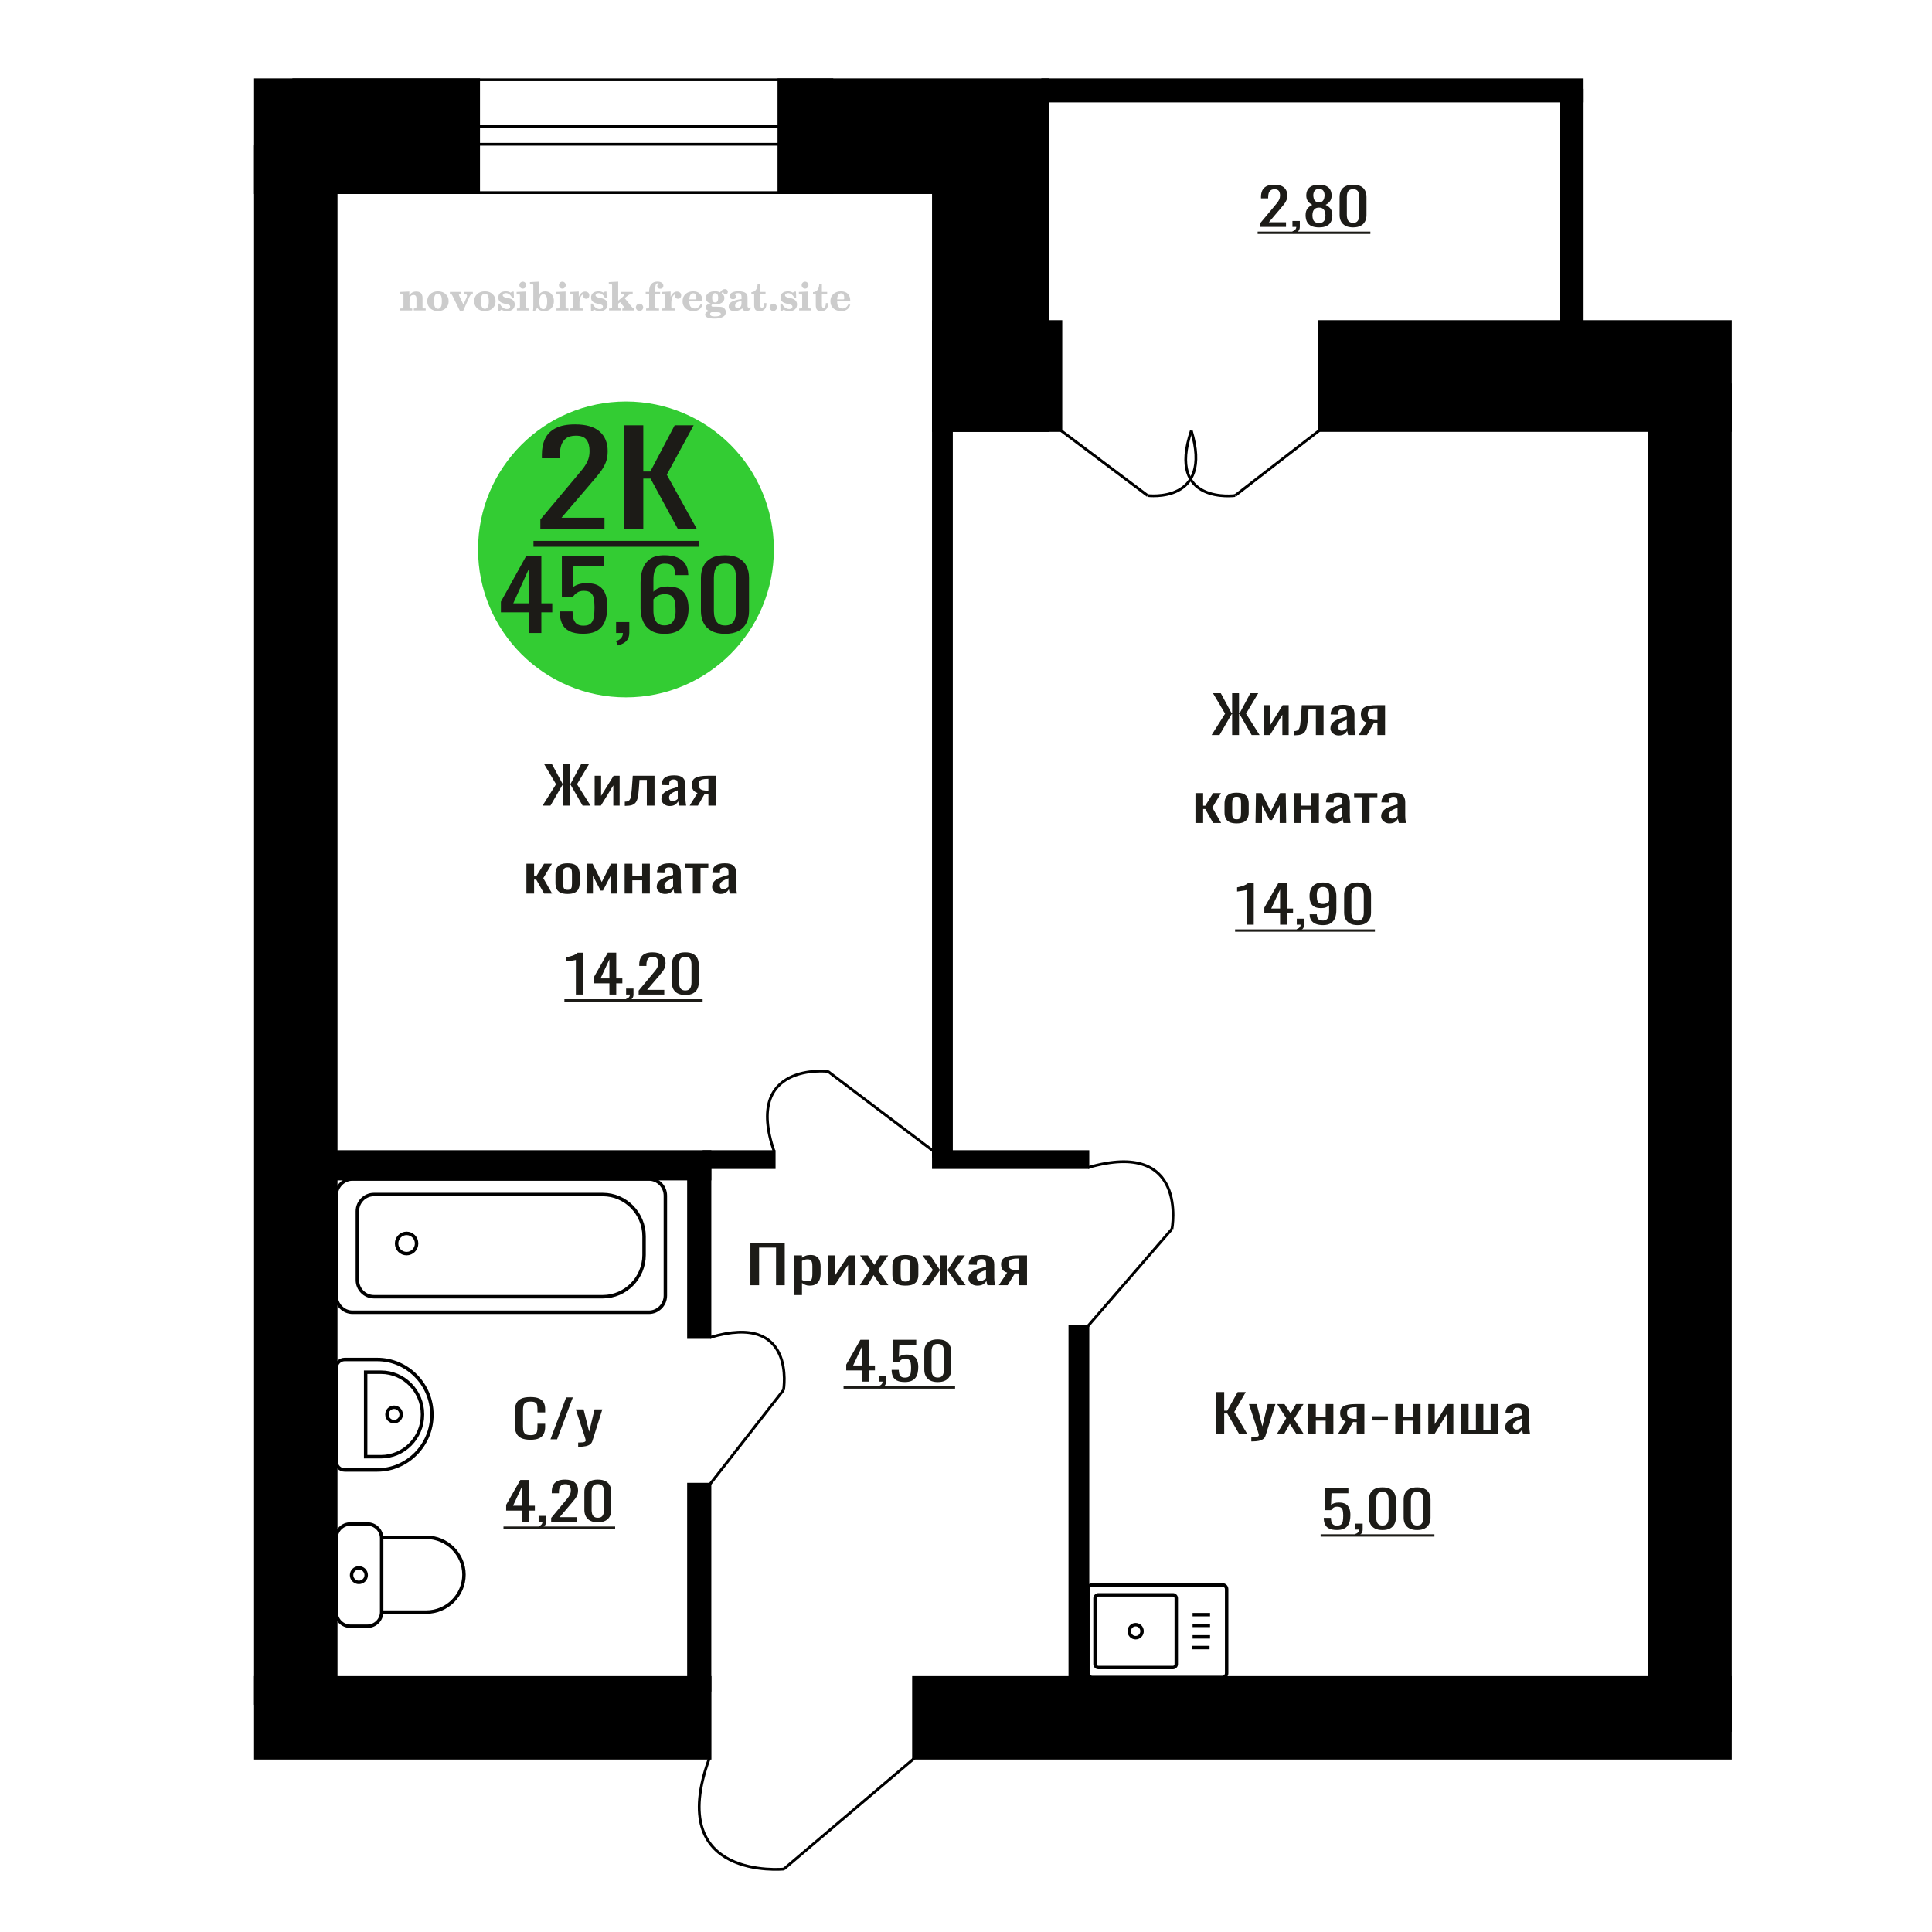 <?xml version="1.0" encoding="UTF-8"?>
<!DOCTYPE svg PUBLIC "-//W3C//DTD SVG 1.1//EN" "http://www.w3.org/Graphics/SVG/1.1/DTD/svg11.dtd">
<!-- Creator: CorelDRAW 2019 -->
<svg xmlns="http://www.w3.org/2000/svg" xml:space="preserve" width="140mm" height="140mm" version="1.1" style="shape-rendering:geometricPrecision; text-rendering:geometricPrecision; image-rendering:optimizeQuality; fill-rule:evenodd; clip-rule:evenodd"
viewBox="0 0 14000 14000"
 xmlns:xlink="http://www.w3.org/1999/xlink">
 <defs>
  <style type="text/css">
   <![CDATA[
    .str0 {stroke:black;stroke-width:25;stroke-miterlimit:22.926}
    .str2 {stroke:black;stroke-width:25.01;stroke-miterlimit:22.926}
    .str1 {stroke:black;stroke-width:20;stroke-miterlimit:22.926}
    .fil1 {fill:none}
    .fil5 {fill:black}
    .fil4 {fill:#1C1B17}
    .fil3 {fill:#33CC33}
    .fil0 {fill:#1C1B17;fill-rule:nonzero}
    .fil2 {fill:#CCCCCC;fill-rule:nonzero}
   ]]>
  </style>
 </defs>
 <g id="Слой_x0020_1">
  <polygon class="fil0" points="5437.75,9313.26 5437.75,9010 5686.48,9010 5686.48,9313.26 5623.47,9313.26 5623.47,9040.33 5500.76,9040.33 5500.76,9313.26 "/>
  <path id="1" class="fil0" d="M5751.74 9384.39l0 -287.53 59.68 0 0 17.22c7.06,-5.49 15.61,-10.23 25.65,-14.22 10.04,-4 21.93,-5.99 35.69,-5.99 16.73,0 30.02,2.93 39.88,8.8 9.85,5.86 17.19,13.22 22.04,22.08 4.82,8.87 7.98,17.85 9.47,26.96 1.49,9.11 2.23,16.91 2.23,23.4l0 52.41c0,15.23 -2.23,29.64 -6.68,43.25 -4.47,13.6 -12.56,24.58 -24.27,32.94 -11.71,8.36 -28.17,12.55 -49.35,12.55 -11.53,0 -21.75,-1.94 -30.68,-5.81 -8.92,-3.87 -16.92,-8.3 -23.98,-13.29l0 87.23 -59.68 0zm102.61 -99.58c10.41,0 17.86,-2.56 22.32,-7.68 4.47,-5.12 7.25,-12.04 8.37,-20.78 1.12,-8.73 1.67,-18.34 1.67,-28.83l0 -52.41c0,-8.99 -0.75,-17.28 -2.24,-24.9 -1.49,-7.61 -4.64,-13.66 -9.47,-18.15 -4.84,-4.5 -12.45,-6.74 -22.87,-6.74 -7.8,0 -15.25,1.12 -22.31,3.37 -7.06,2.24 -13.2,4.86 -18.4,7.86l0 138.52c5.57,2.75 11.89,5.06 18.96,6.93 7.06,1.87 15.05,2.81 23.97,2.81z"/>
  <polygon id="2" class="fil0" points="6000.49,9313.26 6000.49,9096.86 6050.68,9096.86 6050.68,9242.5 6147.73,9096.86 6194.57,9096.86 6194.57,9313.26 6145.5,9313.26 6145.5,9166.5 6049.01,9313.26 "/>
  <polygon id="3" class="fil0" points="6230.27,9313.26 6302.78,9199.45 6231.94,9096.86 6288.83,9096.86 6336.24,9165.38 6378.07,9096.86 6436.63,9096.86 6363,9204.31 6437.74,9313.26 6380.85,9313.26 6330.11,9239.88 6286.6,9313.26 "/>
  <path id="4" class="fil0" d="M6561.01 9316.26c-23.8,0 -42.57,-3.25 -56.34,-9.74 -13.75,-6.49 -23.52,-15.72 -29.27,-27.7 -5.76,-11.98 -8.65,-26.09 -8.65,-42.31l0 -62.9c0,-16.22 2.89,-30.32 8.65,-42.3 5.75,-11.98 15.52,-21.22 29.27,-27.71 13.77,-6.49 32.54,-9.73 56.34,-9.73 23.79,0 42.47,3.24 56.05,9.73 13.57,6.49 23.23,15.73 29,27.71 5.76,11.98 8.64,26.08 8.64,42.3l0 62.9c0,16.22 -2.88,30.33 -8.64,42.31 -5.77,11.98 -15.43,21.21 -29,27.7 -13.58,6.49 -32.26,9.74 -56.05,9.74zm0 -29.58c11.52,0 19.61,-2.25 24.26,-6.74 4.64,-4.49 7.43,-10.42 8.37,-17.78 0.92,-7.37 1.38,-15.04 1.38,-23.03l0 -67.76c0,-8.24 -0.46,-15.98 -1.38,-23.22 -0.94,-7.23 -3.73,-13.16 -8.37,-17.78 -4.65,-4.62 -12.74,-6.93 -24.26,-6.93 -11.53,0 -19.7,2.31 -24.55,6.93 -4.82,4.62 -7.71,10.55 -8.64,17.78 -0.93,7.24 -1.4,14.98 -1.4,23.22l0 67.76c0,7.99 0.47,15.66 1.4,23.03 0.93,7.36 3.82,13.29 8.64,17.78 4.85,4.49 13.02,6.74 24.55,6.74z"/>
  <polygon id="5" class="fil0" points="6679.25,9313.26 6760.11,9202.81 6684.27,9096.86 6741.15,9096.86 6809.75,9200.94 6814.22,9200.94 6814.22,9096.86 6863.3,9096.86 6863.3,9200.94 6867.75,9200.94 6935.8,9096.86 6992.68,9096.86 6916.84,9202.81 6997.7,9313.26 6942.49,9313.26 6867.75,9206.93 6863.3,9206.93 6863.3,9313.26 6814.22,9313.26 6814.22,9206.93 6809.2,9206.93 6734.46,9313.26 "/>
  <path id="6" class="fil0" d="M7082.48 9316.26c-12.63,0 -23.79,-2.44 -33.46,-7.31 -9.67,-4.86 -17.3,-11.1 -22.87,-18.71 -5.57,-7.62 -8.37,-15.67 -8.37,-24.15 0,-13.48 3.35,-24.84 10.04,-34.07 6.7,-9.24 15.9,-17.04 27.62,-23.4 11.71,-6.37 25.28,-11.92 40.71,-16.66 15.42,-4.74 31.69,-9.36 48.81,-13.85l0 -15.35c0,-8.74 -0.75,-15.98 -2.24,-21.72 -1.49,-5.74 -4.56,-10.05 -9.21,-12.92 -4.64,-2.87 -11.62,-4.3 -20.91,-4.3 -8.18,0 -14.78,1.25 -19.8,3.74 -5.02,2.5 -8.64,6.06 -10.87,10.67 -2.24,4.62 -3.36,10.05 -3.36,16.29l0 10.86 -59.11 -1.5c0.75,-23.96 8.93,-41.62 24.54,-52.98 15.61,-11.35 39.79,-17.03 72.5,-17.03 31.99,0 54.66,5.86 68.05,17.59 13.38,11.73 20.08,28.71 20.08,50.92l0 98.84c0,6.74 0.27,13.23 0.84,19.47 0.55,6.24 1.29,12.04 2.22,17.41 0.93,5.36 1.77,10.42 2.51,15.16l-54.65 0c-1.12,-3.99 -2.52,-9.05 -4.19,-15.16 -1.67,-6.12 -2.87,-11.67 -3.62,-16.66 -3.72,8.48 -10.87,16.41 -21.48,23.77 -10.59,7.36 -25.19,11.05 -43.78,11.05zm23.43 -34.45c5.94,0 11.53,-1.12 16.73,-3.37 5.2,-2.24 9.85,-4.8 13.94,-7.67 4.08,-2.87 6.89,-5.18 8.38,-6.93l0 -61.4c-9.3,3.49 -18.04,6.99 -26.22,10.48 -8.18,3.5 -15.35,7.18 -21.48,11.05 -6.13,3.87 -10.97,8.23 -14.5,13.1 -3.53,4.87 -5.3,10.42 -5.3,16.66 0,8.74 2.43,15.6 7.25,20.59 4.84,5 11.9,7.49 21.2,7.49z"/>
  <path id="7" class="fil0" d="M7237.52 9313.26l60.8 -91.73c-10.41,-2.74 -18.86,-6.86 -25.37,-12.35 -6.51,-5.49 -11.25,-12.23 -14.23,-20.22 -2.98,-7.98 -4.45,-16.97 -4.45,-26.95 0,-11.48 2.22,-21.34 6.69,-29.58 4.45,-8.24 11.53,-14.98 21.2,-20.22 9.65,-5.24 22.49,-9.11 38.47,-11.6 15.99,-2.5 35.7,-3.75 59.11,-3.75l62.48 0 0 216.4 -59.12 0 0 -85.36c-5.95,0 -10.97,-0.06 -15.06,-0.19 -4.09,-0.12 -8.56,-0.31 -13.38,-0.56l-52.99 86.11 -64.15 0zm138.89 -108.57c0.74,0 1.95,0 3.62,0 1.67,0 2.69,0 3.07,0l0 -84.99c-0.38,0 -1.4,0 -3.07,0 -1.67,0 -2.7,0 -3.07,0 -17.48,0 -31.33,1.44 -41.55,4.31 -10.22,2.87 -17.38,7.36 -21.46,13.47 -4.1,6.12 -6.14,14.29 -6.14,24.53 0,14.22 4.73,24.83 14.21,31.82 9.49,6.99 27.62,10.61 54.39,10.86z"/>
  <path class="fil1 str0" d="M7914.2 12155.74l943.77 0c16.93,0 30.78,-14.1 30.78,-31.32l0 -608.5c0,-17.23 -13.85,-31.32 -30.78,-31.32l-943.77 0c-16.93,0 -30.79,14.09 -30.79,31.32l0 608.5c0,17.22 13.86,31.32 30.79,31.32zm44.88 -72.28l540.43 0c13.29,0 24.15,-11.05 24.15,-24.57l0 -477.44c0,-13.52 -10.86,-24.57 -24.15,-24.57l-540.43 0c-13.29,0 -24.15,11.05 -24.15,24.57l0 477.44c0,13.52 10.86,24.57 24.15,24.57zm270.21 -216.06c25.65,0 46.43,-21.15 46.43,-47.23 0,-26.08 -20.78,-47.23 -46.43,-47.23 -25.64,0 -46.43,21.15 -46.43,47.23 0,26.08 20.79,47.23 46.43,47.23zm409.15 71.5l126.55 0m-123.04 -77.71l126.56 0m-126.56 -83.26l126.56 0m-126.56 -77.71l126.56 0"/>
  <path class="fil2" d="M2900.77 2249.55l0 -14.11 13.22 -0.28c3.86,-0.29 6.44,-1.13 7.71,-2.54 1.27,-1.41 1.93,-4.05 1.93,-7.91l0 -84.43c0,-4.56 -0.99,-7.52 -3.01,-9.03 -2.02,-1.46 -6.21,-2.21 -12.56,-2.21 -0.84,0 -2.21,0.05 -4.09,0.14 -1.88,0.1 -3.29,0.14 -4.33,0.14l0 -13.82 66.37 -3.11 0 27.05c6.78,-9.32 14.21,-16.14 22.25,-20.51 8.04,-4.38 17.26,-6.54 27.61,-6.54 15.66,0 27.24,4 34.76,12 7.53,7.99 11.29,20.27 11.29,36.83l0 63.49c0,3.86 0.66,6.5 1.98,7.95 1.36,1.51 3.9,2.31 7.66,2.5l13.22 0.28 0 14.11 -86.08 0 0 -14.11 9.69 -0.71c3.86,-0.18 6.4,-0.98 7.62,-2.4 1.27,-1.41 1.88,-4.04 1.88,-7.9l0 -58.98c0,-9.79 -1.69,-16.93 -5.03,-21.31 -3.34,-4.42 -8.75,-6.63 -16.18,-6.63 -10.16,0 -17.54,3.48 -22.15,10.49 -4.57,6.96 -6.87,18.44 -6.87,34.43l0 42.28c0,3.86 0.66,6.5 1.93,7.91 1.27,1.41 3.81,2.25 7.66,2.54l9.88 0.28 0 14.11 -86.36 0z"/>
  <path id="1" class="fil2" d="M3096.12 2182.71c0,-21.12 7.19,-38.33 21.54,-51.69 14.39,-13.36 33.02,-20.04 55.88,-20.04 22.67,0 41.25,6.68 55.74,20.08 14.53,13.41 21.78,30.63 21.78,51.65 0,21.03 -7.2,38.19 -21.55,51.46 -14.39,13.26 -33.02,19.9 -55.97,19.9 -22.95,0 -41.63,-6.64 -55.93,-19.85 -14.34,-13.22 -21.49,-30.39 -21.49,-51.51zm48.82 0c0,18.96 2.26,32.79 6.77,41.53 4.52,8.8 11.67,13.17 21.55,13.17 9.92,0 17.17,-4.37 21.77,-13.17 4.61,-8.74 6.92,-22.57 6.92,-41.53 0,-19.19 -2.26,-33.16 -6.82,-41.91 -4.56,-8.79 -11.76,-13.17 -21.59,-13.17 -9.97,0 -17.22,4.38 -21.78,13.17 -4.56,8.75 -6.82,22.72 -6.82,41.91z"/>
  <path id="2" class="fil2" d="M3277.53 2140.9c-2.11,-4.57 -4.33,-7.62 -6.58,-9.08 -2.31,-1.46 -5.6,-2.21 -9.83,-2.21l-1.09 0 0 -14.4 80.53 0 0 14.4 -6.07 0.56c-3.2,0.28 -5.5,0.85 -6.91,1.79 -1.36,0.89 -2.07,2.3 -2.07,4.14 0,0.8 0.33,2.11 0.89,3.85 0.61,1.74 1.37,3.53 2.31,5.37l29.63 62.46 23.14 -53.62c0.76,-1.83 1.32,-3.9 1.79,-6.16 0.47,-2.26 0.71,-4.24 0.71,-5.98 0,-3.48 -1.32,-6.3 -3.96,-8.37 -2.58,-2.02 -6.25,-3.2 -10.95,-3.48l-7.44 -0.56 0 -14.4 64.63 0 0 14.96c-6.07,0.28 -10.77,1.69 -14.11,4.28 -3.39,2.54 -6.73,7.62 -10.16,15.15l-45.72 102.77 -23.99 0 -54.75 -111.47z"/>
  <path id="3" class="fil2" d="M3436.19 2182.71c0,-21.12 7.19,-38.33 21.54,-51.69 14.39,-13.36 33.02,-20.04 55.88,-20.04 22.67,0 41.25,6.68 55.74,20.08 14.53,13.41 21.78,30.63 21.78,51.65 0,21.03 -7.2,38.19 -21.55,51.46 -14.39,13.26 -33.02,19.9 -55.97,19.9 -22.95,0 -41.63,-6.64 -55.93,-19.85 -14.34,-13.22 -21.49,-30.39 -21.49,-51.51zm48.82 0c0,18.96 2.26,32.79 6.77,41.53 4.52,8.8 11.67,13.17 21.55,13.17 9.92,0 17.17,-4.37 21.77,-13.17 4.61,-8.74 6.92,-22.57 6.92,-41.53 0,-19.19 -2.26,-33.16 -6.82,-41.91 -4.56,-8.79 -11.76,-13.17 -21.59,-13.17 -9.97,0 -17.22,4.38 -21.78,13.17 -4.56,8.75 -6.82,22.72 -6.82,41.91z"/>
  <path id="4" class="fil2" d="M3609.42 2199.88l12.18 0c5.79,12.79 13.12,22.58 22.01,29.35 8.94,6.77 18.87,10.16 29.87,10.16 7.2,0 12.89,-1.6 17.08,-4.75 4.23,-3.2 6.35,-7.43 6.35,-12.79 0,-4.8 -1.84,-8.47 -5.55,-11.06 -3.72,-2.59 -11.62,-5.13 -23.76,-7.62 -20.84,-4 -35.51,-9.64 -44.02,-16.84 -8.52,-7.19 -12.75,-17.26 -12.75,-30.19 0,-14.35 4.75,-25.45 14.25,-33.31 9.5,-7.9 23,-11.85 40.45,-11.85 6.49,0 12.7,0.8 18.49,2.45 5.83,1.64 11.15,3.99 15.94,7.1l11.06 -7.57 11.61 0 1.37 45.15 -13.27 0c-4.93,-10.58 -11.33,-18.91 -19.14,-24.88 -7.81,-5.98 -16.18,-8.99 -25.16,-8.99 -6.82,0 -12.37,1.51 -16.65,4.57 -4.33,3.05 -6.5,6.86 -6.5,11.47 0,8.75 11.15,15.1 33.4,19.05 2.68,0.47 4.75,0.85 6.21,1.13 15.71,2.92 27.56,8.23 35.46,15.95 7.91,7.71 11.86,17.73 11.86,30.01 0,14.81 -4.99,26.53 -14.96,35.18 -9.97,8.7 -23.57,13.03 -40.83,13.03 -7.71,0 -15.05,-0.89 -21.92,-2.73 -6.91,-1.83 -13.12,-4.47 -18.76,-7.95l-12.14 8.42 -11.34 0 -0.84 -52.49z"/>
  <path id="5" class="fil2" d="M3763.74 2066.11c0,-7.01 2.4,-12.94 7.25,-17.78 4.84,-4.89 10.67,-7.34 17.59,-7.34 6.63,0 12.37,2.45 17.26,7.38 4.85,4.94 7.29,10.82 7.29,17.74 0,6.91 -2.4,12.84 -7.24,17.87 -4.85,5.03 -10.59,7.53 -17.31,7.53 -6.92,0 -12.75,-2.45 -17.59,-7.39 -4.85,-4.94 -7.25,-10.91 -7.25,-18.01zm48.26 158.56c0,3.95 0.66,6.68 1.93,8.09 1.32,1.41 3.91,2.21 7.76,2.4l11.2 0.28 0 14.11 -87.21 0 0 -14.11 12.28 -0.28c3.81,-0.19 6.39,-0.99 7.71,-2.5 1.37,-1.45 2.02,-4.14 2.02,-7.99l0 -84.48c0,-4.47 -0.98,-7.48 -3.01,-8.94 -2.02,-1.46 -6.16,-2.21 -12.41,-2.21 -0.85,0 -2.17,0.05 -4.1,0.14 -1.88,0.1 -3.34,0.14 -4.46,0.14l0 -13.82 68.29 -3.11 0 112.28z"/>
  <path id="6" class="fil2" d="M3936.74 2132.15c-9.59,0 -16.74,4.75 -21.4,14.25 -4.7,9.55 -7.05,23.99 -7.05,43.37 0,16.27 2.39,28.64 7.24,37.16 4.84,8.51 11.9,12.74 21.21,12.74 9.64,0 16.75,-4.47 21.36,-13.45 4.61,-8.94 6.91,-22.81 6.91,-41.53 0,-17.69 -2.35,-30.81 -7.05,-39.51 -4.66,-8.71 -11.76,-13.03 -21.22,-13.03zm-74.97 121.92c0.94,-5.32 1.64,-10.59 2.07,-15.81 0.47,-5.22 0.7,-10.58 0.7,-16.09l0 -153.48c0,-4.42 -0.99,-7.38 -2.92,-8.84 -1.92,-1.46 -6.02,-2.21 -12.22,-2.21 -0.85,0 -2.26,0.05 -4.29,0.14 -2.02,0.1 -3.66,0.14 -4.84,0.14l0 -13.83 68.02 -3.38 0 89.79c5.78,-6.58 12.08,-11.43 18.86,-14.58 6.82,-3.11 14.44,-4.66 22.9,-4.66 19.01,0 34.39,6.49 46.15,19.48 11.76,12.98 17.64,30 17.64,51.03 0,21.87 -6.5,39.42 -19.43,52.68 -12.94,13.27 -29.96,19.9 -51.13,19.9 -11.19,0 -20.93,-1.98 -29.26,-5.93 -8.32,-3.9 -15.24,-9.83 -20.74,-17.73l-18.01 23.38 -13.5 0z"/>
  <path id="7" class="fil2" d="M4050.24 2066.11c0,-7.01 2.4,-12.94 7.25,-17.78 4.84,-4.89 10.67,-7.34 17.59,-7.34 6.63,0 12.37,2.45 17.26,7.38 4.85,4.94 7.29,10.82 7.29,17.74 0,6.91 -2.4,12.84 -7.24,17.87 -4.85,5.03 -10.59,7.53 -17.31,7.53 -6.92,0 -12.75,-2.45 -17.59,-7.39 -4.85,-4.94 -7.25,-10.91 -7.25,-18.01zm48.26 158.56c0,3.95 0.66,6.68 1.93,8.09 1.32,1.41 3.91,2.21 7.76,2.4l11.2 0.28 0 14.11 -87.21 0 0 -14.11 12.28 -0.28c3.81,-0.19 6.39,-0.99 7.71,-2.5 1.37,-1.45 2.02,-4.14 2.02,-7.99l0 -84.48c0,-4.47 -0.98,-7.48 -3.01,-8.94 -2.02,-1.46 -6.16,-2.21 -12.41,-2.21 -0.85,0 -2.17,0.05 -4.1,0.14 -1.88,0.1 -3.34,0.14 -4.46,0.14l0 -13.82 68.29 -3.11 0 112.28z"/>
  <path id="8" class="fil2" d="M4132.13 2249.55l0 -14.11 13.22 -0.28c3.86,-0.29 6.44,-1.13 7.71,-2.54 1.27,-1.41 1.93,-4.05 1.93,-7.91l0 -84.47c0,-4.52 -0.99,-7.53 -3.01,-8.99 -2.02,-1.46 -6.21,-2.21 -12.56,-2.21 -0.84,0 -2.21,0.05 -4.09,0.14 -1.88,0.1 -3.29,0.14 -4.33,0.14l0 -13.82 62.89 -3.11 0 38.85c5.55,-12.74 12.14,-22.39 19.9,-28.88 7.71,-6.44 16.41,-9.69 26.15,-9.69 9.03,0 16.37,2.54 22.01,7.58 5.65,5.08 8.47,11.52 8.47,19.42 0,7.72 -2.07,13.88 -6.26,18.53 -4.18,4.66 -9.69,6.97 -16.51,6.97 -6.35,0 -11.52,-2.03 -15.52,-6.12 -4,-4.09 -6.02,-9.41 -6.02,-15.94 0,-2.59 0.42,-4.94 1.27,-7.15 0.8,-2.21 2.12,-4.33 3.86,-6.35 -10.49,3.38 -18.44,10.67 -23.94,21.77 -5.51,11.11 -8.28,25.59 -8.28,43.42l0 29.91c0,3.86 0.66,6.5 1.97,7.95 1.37,1.51 3.91,2.31 7.67,2.5l18.02 0.28 0 14.11 -94.55 0z"/>
  <path id="9" class="fil2" d="M4281.76 2199.88l12.18 0c5.79,12.79 13.12,22.58 22.01,29.35 8.94,6.77 18.87,10.16 29.87,10.16 7.2,0 12.89,-1.6 17.08,-4.75 4.23,-3.2 6.35,-7.43 6.35,-12.79 0,-4.8 -1.84,-8.47 -5.55,-11.06 -3.72,-2.59 -11.62,-5.13 -23.76,-7.62 -20.84,-4 -35.51,-9.64 -44.02,-16.84 -8.52,-7.19 -12.75,-17.26 -12.75,-30.19 0,-14.35 4.75,-25.45 14.25,-33.31 9.5,-7.9 23,-11.85 40.45,-11.85 6.49,0 12.7,0.8 18.49,2.45 5.83,1.64 11.15,3.99 15.94,7.1l11.06 -7.57 11.61 0 1.37 45.15 -13.27 0c-4.93,-10.58 -11.33,-18.91 -19.14,-24.88 -7.81,-5.98 -16.18,-8.99 -25.16,-8.99 -6.82,0 -12.37,1.51 -16.65,4.57 -4.33,3.05 -6.5,6.86 -6.5,11.47 0,8.75 11.15,15.1 33.4,19.05 2.68,0.47 4.75,0.85 6.21,1.13 15.71,2.92 27.56,8.23 35.46,15.95 7.91,7.71 11.86,17.73 11.86,30.01 0,14.81 -4.99,26.53 -14.96,35.18 -9.97,8.7 -23.57,13.03 -40.83,13.03 -7.71,0 -15.05,-0.89 -21.92,-2.73 -6.91,-1.83 -13.12,-4.47 -18.76,-7.95l-12.14 8.42 -11.34 0 -0.84 -52.49z"/>
  <path id="10" class="fil2" d="M4435.52 2068.65c0,-4.38 -0.94,-7.34 -2.82,-8.8 -1.88,-1.46 -5.93,-2.21 -12.14,-2.21 -0.7,0 -2.12,0.05 -4.19,0.14 -2.02,0.1 -3.66,0.14 -4.84,0.14l0 -13.83 68.3 -3.38 0 137.96 33.91 -28.51c2.96,-2.4 5.13,-4.56 6.54,-6.54 1.46,-1.97 2.16,-3.85 2.16,-5.59 0,-2.78 -1.31,-4.8 -3.95,-6.12 -2.59,-1.36 -6.54,-2.02 -11.76,-2.02 -0.47,0 -1.27,0.05 -2.35,0.14 -1.08,0.09 -1.93,0.14 -2.49,0.14l0 -14.67 82.92 0 0 14.67c-7.15,0 -13.59,0.94 -19.33,2.82 -5.74,1.88 -11.15,4.89 -16.18,9.03l-22.86 18.35 52.73 64.86c2.82,3.58 5.45,6.21 7.81,7.81 2.4,1.6 4.89,2.4 7.43,2.4l0.56 0 0 14.11 -85.51 0 0 -14.11 6.77 -0.28c2.59,-0.19 4.52,-0.76 5.93,-1.7 1.36,-0.98 2.07,-2.3 2.07,-3.95 0,-1.55 -1.27,-3.9 -3.72,-7.01 -0.65,-0.84 -1.12,-1.45 -1.41,-1.78l-25.73 -31.28 -13.54 11 0 24.27c0,3.86 0.66,6.5 1.93,7.95 1.27,1.51 3.85,2.31 7.71,2.5l9.27 0.28 0 14.11 -85.23 0 0 -14.11 12.23 -0.28c3.76,-0.19 6.35,-0.99 7.71,-2.5 1.36,-1.45 2.07,-4.09 2.07,-7.95l0 -156.06z"/>
  <path id="11" class="fil2" d="M4634.25 2200.44c7.15,0 13.35,2.59 18.58,7.81 5.22,5.18 7.85,11.38 7.85,18.63 0,7.29 -2.59,13.54 -7.81,18.77 -5.17,5.22 -11.38,7.85 -18.62,7.85 -7.2,0 -13.36,-2.63 -18.54,-7.85 -5.22,-5.23 -7.8,-11.48 -7.8,-18.77 0,-7.15 2.63,-13.36 7.85,-18.58 5.22,-5.22 11.38,-7.86 18.49,-7.86z"/>
  <path id="12" class="fil2" d="M4678.84 2133.28l0 -17.78 25.02 0 0 -5.65c0,-21.97 5.22,-38.99 15.71,-51.17 10.49,-12.19 25.21,-18.26 44.12,-18.26 13.27,0 23.76,2.73 31.52,8.14 7.76,5.41 11.66,12.7 11.66,21.87 0,6.82 -2.07,12.19 -6.21,16.09 -4.14,3.9 -9.87,5.83 -17.26,5.83 -6.07,0 -11.01,-1.78 -14.82,-5.36 -3.81,-3.57 -5.73,-8.18 -5.73,-13.78 0,-5.88 2.63,-11.1 7.95,-15.71 1.08,-1.08 1.64,-1.79 1.64,-2.07 0,-0.99 -0.47,-1.74 -1.36,-2.16 -0.94,-0.47 -2.45,-0.71 -4.57,-0.71 -7,0 -11.85,3.58 -14.53,10.68 -2.73,7.1 -4.09,21.54 -4.09,43.32l0 8.94 35.51 0 0 17.78 -35.51 0 0 91.43c0,4.14 0.84,6.97 2.59,8.47 1.74,1.51 5.08,2.26 10.01,2.26l15.06 0 0 14.11 -93.7 0 0 -14.11 12.37 -0.28c3.76,-0.19 6.3,-0.99 7.67,-2.5 1.31,-1.45 1.97,-4.09 1.97,-7.95l0 -91.43 -25.02 0z"/>
  <path id="13" class="fil2" d="M4797.84 2249.55l0 -14.11 13.22 -0.28c3.86,-0.29 6.44,-1.13 7.71,-2.54 1.27,-1.41 1.93,-4.05 1.93,-7.91l0 -84.47c0,-4.52 -0.99,-7.53 -3.01,-8.99 -2.02,-1.46 -6.21,-2.21 -12.56,-2.21 -0.84,0 -2.21,0.05 -4.09,0.14 -1.88,0.1 -3.29,0.14 -4.33,0.14l0 -13.82 62.89 -3.11 0 38.85c5.55,-12.74 12.14,-22.39 19.9,-28.88 7.71,-6.44 16.41,-9.69 26.15,-9.69 9.03,0 16.37,2.54 22.01,7.58 5.65,5.08 8.47,11.52 8.47,19.42 0,7.72 -2.07,13.88 -6.26,18.53 -4.18,4.66 -9.69,6.97 -16.51,6.97 -6.35,0 -11.52,-2.03 -15.52,-6.12 -4,-4.09 -6.02,-9.41 -6.02,-15.94 0,-2.59 0.42,-4.94 1.27,-7.15 0.8,-2.21 2.12,-4.33 3.86,-6.35 -10.49,3.38 -18.44,10.67 -23.94,21.77 -5.51,11.11 -8.28,25.59 -8.28,43.42l0 29.91c0,3.86 0.66,6.5 1.97,7.95 1.37,1.51 3.91,2.31 7.67,2.5l18.02 0.28 0 14.11 -94.55 0z"/>
  <path id="14" class="fil2" d="M5077.29 2202.98l12.42 5.93c-4.42,14.77 -12.14,26.01 -23.19,33.68 -11.1,7.67 -25.17,11.48 -42.24,11.48 -23.43,0 -42.29,-6.59 -56.68,-19.71 -14.35,-13.13 -21.54,-30.34 -21.54,-51.65 0,-21.26 7.15,-38.57 21.4,-51.83 14.3,-13.27 32.97,-19.9 56.02,-19.9 21.02,0 37.35,6.07 49.01,18.25 11.67,12.14 17.5,29.21 17.5,51.13l0 3.71 -94.83 0 0 1.93c0,16.33 3.3,28.65 9.83,36.97 6.59,8.33 16.37,12.47 29.31,12.47 9.45,0 17.78,-2.73 24.93,-8.19 7.19,-5.45 13.21,-13.54 18.06,-24.27zm-82.13 -33.58l43.37 0c2.96,0 5.03,-0.66 6.21,-1.93 1.18,-1.27 1.79,-3.62 1.79,-7.05 0,-12.14 -1.84,-20.98 -5.46,-26.49 -3.62,-5.5 -9.31,-8.27 -17.12,-8.27 -8.98,0 -15.85,3.62 -20.6,10.81 -4.71,7.25 -7.43,18.21 -8.19,32.93z"/>
  <path id="15" class="fil2" d="M5141.82 2254.68c-9.12,-2.31 -15.99,-5.69 -20.65,-10.26 -4.65,-4.56 -6.96,-10.16 -6.96,-16.88 0,-7.43 3.06,-13.55 9.22,-18.39 6.16,-4.8 15.05,-8.09 26.62,-9.84 -11.38,-3.05 -20.03,-8.04 -26.01,-15.05 -5.97,-6.96 -8.98,-15.47 -8.98,-25.49 0,-14.3 6.07,-25.97 18.2,-34.9 12.14,-8.99 27.99,-13.45 47.56,-13.45 6.91,0 13.4,0.7 19.56,2.07 6.17,1.36 12.14,3.43 17.92,6.16l4.85 -7.01c3.76,-5.36 8.28,-9.46 13.5,-12.37 5.22,-2.92 10.68,-4.38 16.37,-4.38 6.25,0 11.33,1.79 15.28,5.37 3.96,3.62 5.93,8.23 5.93,13.82 0,5.51 -1.5,10.02 -4.56,13.46 -3.01,3.43 -6.96,5.17 -11.81,5.17 -3.34,0 -6.16,-0.7 -8.56,-2.12 -2.4,-1.45 -4.33,-3.62 -5.78,-6.53 -0.57,-1.13 -0.9,-2.5 -1.09,-4.14 -0.28,-2.31 -1.27,-3.48 -2.91,-3.58 -1.65,0 -3.48,0.8 -5.51,2.4 -2.02,1.6 -3.66,3.62 -4.93,6.07 6.96,4.8 12.04,9.92 15.24,15.43 3.19,5.55 4.79,11.9 4.79,19.05 0,14.34 -5.83,25.58 -17.45,33.72 -11.62,8.14 -27.75,12.23 -48.4,12.23 -1.74,0 -4.18,-0.09 -7.34,-0.28 -3.1,-0.19 -5.36,-0.28 -6.72,-0.28 -4.33,0 -7.72,0.8 -10.11,2.44 -2.45,1.6 -3.67,3.81 -3.67,6.64 0,3.24 1.08,5.5 3.24,6.77 2.17,1.27 5.93,1.93 11.34,1.93l20.46 0c10.72,0 20.08,0.33 28.03,1.03 8,0.71 13.45,1.6 16.51,2.68 7.72,2.78 13.74,7.34 18.06,13.78 4.33,6.45 6.5,13.88 6.5,22.3 0,14.86 -7.06,26.29 -21.17,34.29 -14.11,8 -34.34,11.99 -60.73,11.99 -22.43,0 -39.32,-2.44 -50.65,-7.29 -11.34,-4.89 -17.03,-12.13 -17.03,-21.77 0,-6.35 2.77,-11.62 8.28,-15.9 5.5,-4.28 13.36,-7.25 23.56,-8.89zm13.88 7.85c-3.58,1.46 -6.12,3.15 -7.62,5.04 -1.51,1.88 -2.26,4.32 -2.26,7.38 0,6.16 2.68,10.72 8,13.64 5.31,2.96 13.59,4.42 24.83,4.42 15.24,0 26.53,-1.41 33.82,-4.18 7.29,-2.83 10.96,-7.15 10.96,-13.08 0,-4.66 -1.97,-8.04 -5.93,-10.11 -3.95,-2.07 -10.72,-3.11 -20.32,-3.11l-41.48 0zm4.8 -104.51c0,11.61 1.74,20.08 5.22,25.4 3.53,5.31 8.98,7.99 16.46,7.99 7.53,0 13.08,-2.68 16.7,-8.09 3.57,-5.36 5.36,-13.78 5.36,-25.3 0,-11.29 -1.79,-19.66 -5.36,-25.07 -3.62,-5.41 -9.17,-8.14 -16.7,-8.14 -7.48,0 -12.93,2.73 -16.46,8.14 -3.48,5.41 -5.22,13.78 -5.22,25.07z"/>
  <path id="16" class="fil2" d="M5373.06 2181.25c-16.7,2.68 -28.6,6.63 -35.66,11.86 -7.1,5.22 -10.63,12.55 -10.63,22.06 0,5.78 1.6,10.34 4.75,13.78 3.15,3.38 7.43,5.08 12.75,5.08 8.7,0 15.71,-3.25 20.93,-9.74 5.22,-6.49 7.86,-15.38 7.86,-26.67l0 -16.37zm43.74 35.75c0,4.52 0.8,7.71 2.4,9.64 1.6,1.93 4.23,2.87 7.81,2.87 1.64,0 3.52,-0.47 5.64,-1.46 2.12,-0.94 3.43,-1.41 4,-1.41 1.08,0 1.97,0.33 2.63,1.08 0.61,0.76 0.94,1.79 0.94,3.2 0,5.88 -3.34,11.25 -10.06,16.14 -6.73,4.84 -14.77,7.29 -24.13,7.29 -7.01,0 -12.98,-1.84 -17.92,-5.55 -4.99,-3.72 -7.9,-8.52 -8.85,-14.35 -7.71,6.3 -16.46,11.2 -26.24,14.68 -9.79,3.48 -19.85,5.22 -30.25,5.22 -13.5,0 -23.99,-2.92 -31.42,-8.8 -7.43,-5.88 -11.14,-14.16 -11.14,-24.83 0,-14.21 7.47,-25.64 22.38,-34.2 14.92,-8.61 38.53,-15.05 70.75,-19.38l0 -15.33c0,-9.93 -1.98,-16.94 -5.93,-21.07 -3.95,-4.14 -10.53,-6.21 -19.71,-6.21 -5.97,0 -11,0.98 -15.05,2.96 -4.09,1.98 -6.16,4.28 -6.16,6.82 0,0.66 1.22,2.54 3.67,5.69 2.44,3.11 3.67,6.59 3.67,10.49 0,5.32 -2.07,9.6 -6.26,12.89 -4.18,3.24 -9.64,4.89 -16.32,4.89 -6.82,0 -12.47,-1.97 -16.98,-5.93 -4.47,-3.95 -6.73,-8.89 -6.73,-14.86 0,-11.76 5.65,-20.88 16.94,-27.37 11.33,-6.45 27.28,-9.69 47.97,-9.69 11.57,0 21.73,1.17 30.53,3.52 8.75,2.31 15.99,5.79 21.68,10.35 4.52,3.53 7.67,7.48 9.46,11.95 1.79,4.42 2.68,11.24 2.68,20.41l0 60.35z"/>
  <path id="17" class="fil2" d="M5553.54 2196.21c0,0.66 0.09,1.65 0.24,2.96 0.14,1.32 0.18,2.31 0.18,2.97 0,16.51 -4.37,29.39 -13.12,38.66 -8.8,9.22 -20.98,13.83 -36.55,13.83 -14.2,0 -24.32,-3.34 -30.29,-10.07 -5.97,-6.68 -8.94,-18.48 -8.94,-35.41l0 -77 -20.32 0 0 -15.15c13.97,-0.89 24.84,-6.35 32.55,-16.27 7.72,-9.93 11.95,-23.95 12.7,-41.96l19.38 0 0 56.73 38.1 0 0 16.65 -38.1 0 0 74.78c0,9.55 0.9,15.9 2.64,19.01 1.74,3.15 4.79,4.7 9.22,4.7 5.41,0 9.5,-2.87 12.32,-8.56 2.77,-5.69 4.33,-14.3 4.61,-25.87l15.38 0z"/>
  <path id="18" class="fil2" d="M5603.45 2200.44c7.15,0 13.35,2.59 18.58,7.81 5.22,5.18 7.85,11.38 7.85,18.63 0,7.29 -2.59,13.54 -7.81,18.77 -5.17,5.22 -11.38,7.85 -18.62,7.85 -7.2,0 -13.36,-2.63 -18.54,-7.85 -5.22,-5.23 -7.8,-11.48 -7.8,-18.77 0,-7.15 2.63,-13.36 7.85,-18.58 5.22,-5.22 11.38,-7.86 18.49,-7.86z"/>
  <path id="19" class="fil2" d="M5654.72 2199.88l12.18 0c5.79,12.79 13.12,22.58 22.01,29.35 8.94,6.77 18.87,10.16 29.87,10.16 7.2,0 12.89,-1.6 17.08,-4.75 4.23,-3.2 6.35,-7.43 6.35,-12.79 0,-4.8 -1.84,-8.47 -5.55,-11.06 -3.72,-2.59 -11.62,-5.13 -23.76,-7.62 -20.84,-4 -35.51,-9.64 -44.02,-16.84 -8.52,-7.19 -12.75,-17.26 -12.75,-30.19 0,-14.35 4.75,-25.45 14.25,-33.31 9.5,-7.9 23,-11.85 40.45,-11.85 6.49,0 12.7,0.8 18.49,2.45 5.83,1.64 11.15,3.99 15.94,7.1l11.06 -7.57 11.61 0 1.37 45.15 -13.27 0c-4.93,-10.58 -11.33,-18.91 -19.14,-24.88 -7.81,-5.98 -16.18,-8.99 -25.16,-8.99 -6.82,0 -12.37,1.51 -16.65,4.57 -4.33,3.05 -6.5,6.86 -6.5,11.47 0,8.75 11.15,15.1 33.4,19.05 2.68,0.47 4.75,0.85 6.21,1.13 15.71,2.92 27.56,8.23 35.46,15.95 7.91,7.71 11.86,17.73 11.86,30.01 0,14.81 -4.99,26.53 -14.96,35.18 -9.97,8.7 -23.57,13.03 -40.83,13.03 -7.71,0 -15.05,-0.89 -21.92,-2.73 -6.91,-1.83 -13.12,-4.47 -18.76,-7.95l-12.14 8.42 -11.34 0 -0.84 -52.49z"/>
  <path id="20" class="fil2" d="M5809.04 2066.11c0,-7.01 2.4,-12.94 7.25,-17.78 4.84,-4.89 10.67,-7.34 17.59,-7.34 6.63,0 12.37,2.45 17.26,7.38 4.85,4.94 7.29,10.82 7.29,17.74 0,6.91 -2.4,12.84 -7.24,17.87 -4.85,5.03 -10.59,7.53 -17.31,7.53 -6.92,0 -12.75,-2.45 -17.59,-7.39 -4.85,-4.94 -7.25,-10.91 -7.25,-18.01zm48.26 158.56c0,3.95 0.66,6.68 1.93,8.09 1.32,1.41 3.91,2.21 7.76,2.4l11.2 0.28 0 14.11 -87.21 0 0 -14.11 12.28 -0.28c3.81,-0.19 6.39,-0.99 7.71,-2.5 1.37,-1.45 2.02,-4.14 2.02,-7.99l0 -84.48c0,-4.47 -0.98,-7.48 -3.01,-8.94 -2.02,-1.46 -6.16,-2.21 -12.41,-2.21 -0.85,0 -2.17,0.05 -4.1,0.14 -1.88,0.1 -3.34,0.14 -4.46,0.14l0 -13.82 68.29 -3.11 0 112.28z"/>
  <path id="21" class="fil2" d="M6000.01 2196.21c0,0.66 0.09,1.65 0.24,2.96 0.14,1.32 0.18,2.31 0.18,2.97 0,16.51 -4.37,29.39 -13.12,38.66 -8.8,9.22 -20.98,13.83 -36.55,13.83 -14.2,0 -24.32,-3.34 -30.29,-10.07 -5.97,-6.68 -8.94,-18.48 -8.94,-35.41l0 -77 -20.32 0 0 -15.15c13.97,-0.89 24.84,-6.35 32.55,-16.27 7.72,-9.93 11.95,-23.95 12.7,-41.96l19.38 0 0 56.73 38.1 0 0 16.65 -38.1 0 0 74.78c0,9.55 0.9,15.9 2.64,19.01 1.74,3.15 4.79,4.7 9.22,4.7 5.41,0 9.5,-2.87 12.32,-8.56 2.77,-5.69 4.33,-14.3 4.61,-25.87l15.38 0z"/>
  <path id="22" class="fil2" d="M6148.6 2202.98l12.42 5.93c-4.42,14.77 -12.14,26.01 -23.19,33.68 -11.1,7.67 -25.17,11.48 -42.24,11.48 -23.43,0 -42.29,-6.59 -56.68,-19.71 -14.35,-13.13 -21.54,-30.34 -21.54,-51.65 0,-21.26 7.15,-38.57 21.4,-51.83 14.3,-13.27 32.97,-19.9 56.02,-19.9 21.02,0 37.35,6.07 49.01,18.25 11.67,12.14 17.5,29.21 17.5,51.13l0 3.71 -94.83 0 0 1.93c0,16.33 3.3,28.65 9.83,36.97 6.59,8.33 16.37,12.47 29.31,12.47 9.45,0 17.78,-2.73 24.93,-8.19 7.19,-5.45 13.21,-13.54 18.06,-24.27zm-82.13 -33.58l43.37 0c2.96,0 5.03,-0.66 6.21,-1.93 1.18,-1.27 1.79,-3.62 1.79,-7.05 0,-12.14 -1.84,-20.98 -5.46,-26.49 -3.62,-5.5 -9.31,-8.27 -17.12,-8.27 -8.98,0 -15.85,3.62 -20.6,10.81 -4.71,7.25 -7.43,18.21 -8.19,32.93z"/>
  <circle class="fil3" cx="4535.9" cy="3981.49" r="1071.86"/>
  <path class="fil0" d="M3834.08 4586.78l0 -149.57 -204.33 0 0 -77.2 183.47 -331.54 109.54 0 0 343.26 79.13 0 0 65.48 -79.13 0 0 149.57 -88.68 0zm-114.76 -215.05l114.76 0 0 -253.65 -114.76 253.65z"/>
  <path id="1" class="fil0" d="M4226.22 4592.29c-42.31,0 -75.93,-6.43 -100.85,-19.3 -24.93,-12.86 -42.76,-31.47 -53.48,-55.83 -10.72,-24.35 -16.08,-53.3 -16.08,-86.84l93.03 0c0,16.54 1.74,32.74 5.21,48.59 3.48,15.85 10.87,28.95 22.18,39.29 11.3,10.34 28.54,15.51 51.73,15.51 25.51,0 43.76,-5.86 54.78,-17.58 11.02,-11.72 17.97,-27.57 20.87,-47.56 2.9,-19.99 4.34,-42.62 4.34,-67.89 0,-25.28 -1.73,-46.76 -5.21,-64.45 -3.48,-17.69 -10.72,-31.25 -21.74,-40.67 -11.01,-9.42 -28.4,-14.13 -52.17,-14.13 -19.12,0 -35.36,4.71 -48.69,14.13 -13.34,9.42 -23.19,20.11 -29.56,32.05l-79.13 0 0 -299.14 303.46 0 0 73.75 -219.12 0 -6.08 154.4c11.59,-9.65 25.94,-17.23 43.04,-22.75 17.1,-5.51 36.66,-8.27 58.69,-8.27 38.26,0 68.25,7.12 89.99,21.37 21.73,14.24 37.1,33.77 46.08,58.59 8.98,24.81 13.48,53.3 13.48,85.47 0,28.49 -2.61,55.02 -7.83,79.61 -5.21,24.58 -14.34,45.95 -27.39,64.1 -13.04,18.15 -30.86,32.28 -53.47,42.39 -22.6,10.11 -51.3,15.16 -86.08,15.16z"/>
  <path id="2" class="fil0" d="M4478.37 4677.07l-14.78 -31.7c15.65,-4.14 27.96,-11.38 36.94,-21.71 9,-10.34 13.49,-22.64 13.49,-36.88l-49.56 0 0 -79.27 95.64 0 0 77.89c0,24.36 -6.66,43.77 -19.99,58.24 -13.34,14.48 -33.91,25.62 -61.74,33.43z"/>
  <path id="3" class="fil0" d="M4814.85 4592.98c-40.57,0 -73.62,-8.15 -99.11,-24.47 -25.51,-16.31 -44.2,-38.37 -56.09,-66.17 -11.88,-27.8 -17.82,-58.7 -17.82,-92.7l0 -188.17c0,-36.3 5.21,-69.39 15.64,-99.26 10.45,-29.87 28.27,-53.76 53.48,-71.68 25.21,-17.92 59.85,-26.88 103.9,-26.88 36.52,0 67.39,5.28 92.6,15.85 25.22,10.57 44.64,25.96 58.26,46.18 13.62,20.22 20.72,44.8 21.3,73.75 0,0.92 0.14,2.19 0.43,3.79 0.29,1.61 0.45,3.11 0.45,4.48l-93.91 0c0,-27.11 -5.51,-47.79 -16.52,-62.03 -11.01,-14.25 -31.88,-21.37 -62.61,-21.37 -16.8,0 -31.3,4.25 -43.47,12.75 -12.17,8.5 -21.3,21.49 -27.38,38.95 -6.1,17.46 -9.14,39.98 -9.14,67.55l0 84.78c9.27,-11.49 22.47,-20.8 39.56,-27.92 17.11,-7.12 38.11,-10.68 63.04,-10.68 38.84,0 69.28,6.66 91.3,19.99 22.03,13.32 37.68,32.05 46.95,56.17 9.27,24.13 13.92,52.5 13.92,85.13 0,33.54 -5.81,64.1 -17.4,91.67 -11.59,27.57 -30.14,49.51 -55.64,65.82 -25.51,16.32 -59.42,24.47 -101.74,24.47zm0 -61.34c20.87,0 37.1,-4.71 48.69,-14.13 11.6,-9.42 19.86,-21.94 24.79,-37.57 4.92,-15.62 7.38,-32.62 7.38,-51 0,-22.06 -1.3,-42.51 -3.91,-61.35 -2.61,-18.84 -9.41,-33.89 -20.44,-45.15 -11.01,-11.25 -29.84,-16.88 -56.51,-16.88 -12.75,0 -24.34,1.84 -34.78,5.51 -10.43,3.68 -19.41,8.39 -26.95,14.13 -7.53,5.75 -13.62,11.83 -18.26,18.27l0 83.4c0,18.84 2.46,36.3 7.39,52.38 4.92,16.09 13.19,28.84 24.78,38.26 11.59,9.42 27.54,14.13 47.82,14.13z"/>
  <path id="4" class="fil0" d="M5253.94 4592.98c-40,0 -72.89,-7.12 -98.68,-21.36 -25.8,-14.25 -44.93,-33.78 -57.39,-58.59 -12.46,-24.82 -18.69,-53.08 -18.69,-84.78l0 -240.56c0,-32.62 6.08,-61.23 18.25,-85.81 12.17,-24.59 31.16,-43.77 56.95,-57.56 25.8,-13.78 58.98,-20.67 99.56,-20.67 40.58,0 73.62,6.89 99.12,20.67 25.51,13.79 44.34,32.97 56.52,57.56 12.17,24.58 18.25,53.19 18.25,85.81l0 240.56c0,32.16 -6.22,60.65 -18.68,85.47 -12.46,24.81 -31.45,44.23 -56.96,58.24 -25.5,14.02 -58.25,21.02 -98.25,21.02zm0 -60.65c22.02,0 38.69,-5.06 49.99,-15.17 11.3,-10.11 19.14,-23.09 23.48,-38.94 4.35,-15.85 6.52,-32.28 6.52,-49.28l0 -241.94c0,-17.92 -2.02,-34.8 -6.08,-50.66 -4.06,-15.85 -11.75,-28.6 -23.05,-38.25 -11.3,-9.65 -28.26,-14.48 -50.86,-14.48 -22.61,0 -39.71,4.83 -51.3,14.48 -11.6,9.65 -19.42,22.4 -23.48,38.25 -4.05,15.86 -6.08,32.74 -6.08,50.66l0 241.94c0,17 2.17,33.43 6.52,49.28 4.34,15.85 12.46,28.83 24.35,38.94 11.88,10.11 28.54,15.17 49.99,15.17z"/>
  <path class="fil0" d="M3915.63 3835.14l0 -70.69 250.64 -298.56c18.67,-22.32 35.9,-43.09 51.71,-62.32 15.83,-19.22 28.81,-39.53 38.95,-60.92 10.14,-21.39 15.2,-46.04 15.2,-73.94 0,-34.72 -7.3,-62.01 -21.9,-81.85 -14.6,-19.84 -40.15,-29.76 -76.64,-29.76 -30.84,0 -54.76,6.51 -71.8,19.53 -17.03,13.02 -28.79,30.07 -35.28,51.15 -6.49,21.09 -9.73,43.72 -9.73,67.9l0 25.11 -130.19 0 0 -26.04c0,-45.26 7.9,-84.17 23.72,-116.73 15.81,-32.55 41.37,-57.82 76.66,-75.8 35.28,-17.98 82.12,-26.97 140.52,-26.97 79.5,0 138.72,17.21 177.65,51.62 38.93,34.41 58.4,82 58.4,142.77 0,32.24 -5.07,60.46 -15.21,84.64 -10.13,24.18 -23.32,46.81 -39.54,67.9 -16.22,21.08 -34.07,42.78 -53.53,65.1l-226.32 264.15 311.48 0 0 83.71 -464.79 0z"/>
  <polygon id="1" class="fil0" points="4524.01,3835.14 4524.01,3081.76 4661.49,3081.76 4661.49,3416.59 4712.59,3416.59 4889.02,3081.76 5026.51,3081.76 4831.83,3439.85 5050.84,3835.14 4913.36,3835.14 4713.81,3467.75 4661.49,3467.75 4661.49,3835.14 "/>
  <polygon id="2" class="fil4" points="3865.75,3919.69 5065.44,3919.69 5065.44,3961.97 3865.75,3961.97 "/>
  <polygon class="fil0" points="8812.16,10390.78 8812.16,10087.53 8871.04,10087.53 8871.04,10222.31 8892.92,10222.31 8968.49,10087.53 9027.37,10087.53 8943.99,10231.67 9037.79,10390.78 8978.91,10390.78 8893.45,10242.9 8871.04,10242.9 8871.04,10390.78 "/>
  <path id="1" class="fil0" d="M9067.51 10445.07l0 -30.7c13.55,0 24.32,-0.44 32.31,-1.31 7.99,-0.88 13.72,-2.5 17.19,-4.87 3.48,-2.37 5.22,-5.68 5.22,-9.92 0,-2.25 -1.23,-7.24 -3.65,-14.98 -2.43,-7.73 -5.04,-15.97 -7.82,-24.71l-60.45 -184.19 56.29 0 40.64 161.73 39.09 -161.73 56.28 0 -71.93 228.37c-3.11,10.48 -8.85,18.78 -17.19,24.9 -8.34,6.11 -19.03,10.54 -32.04,13.29 -13.03,2.74 -28.76,4.12 -47.17,4.12l-6.77 0z"/>
  <polygon id="2" class="fil0" points="9253.03,10390.78 9320.78,10276.97 9254.59,10174.39 9307.75,10174.39 9352.04,10242.9 9391.13,10174.39 9445.85,10174.39 9377.05,10281.84 9446.89,10390.78 9393.73,10390.78 9346.31,10317.4 9305.66,10390.78 "/>
  <polygon id="3" class="fil0" points="9479.2,10390.78 9479.2,10174.39 9534.96,10174.39 9534.96,10265.36 9606.35,10265.36 9606.35,10174.39 9662.1,10174.39 9662.1,10390.78 9606.35,10390.78 9606.35,10294.56 9534.96,10294.56 9534.96,10390.78 "/>
  <path id="4" class="fil0" d="M9695.45 10390.78l56.81 -91.72c-9.73,-2.75 -17.64,-6.87 -23.71,-12.36 -6.08,-5.49 -10.51,-12.23 -13.29,-20.21 -2.79,-7.99 -4.16,-16.98 -4.16,-26.96 0,-11.48 2.07,-21.34 6.25,-29.58 4.16,-8.23 10.76,-14.97 19.79,-20.21 9.03,-5.24 21.02,-9.11 35.97,-11.61 14.93,-2.49 33.35,-3.74 55.23,-3.74l58.37 0 0 216.39 -55.24 0 0 -85.36c-5.56,0 -10.26,-0.06 -14.07,-0.19 -3.83,-0.12 -7.99,-0.31 -12.51,-0.56l-49.5 86.11 -59.94 0zm129.76 -108.57c0.7,0 1.82,0 3.4,0 1.55,0 2.52,0 2.86,0l0 -84.98c-0.34,0 -1.31,0 -2.86,0 -1.58,0 -2.52,0 -2.87,0 -16.33,0 -29.27,1.43 -38.82,4.3 -9.57,2.87 -16.25,7.36 -20.08,13.48 -3.81,6.11 -5.72,14.29 -5.72,24.52 0,14.23 4.43,24.83 13.28,31.82 8.87,6.99 25.8,10.61 50.81,10.86z"/>
  <polygon id="5" class="fil0" points="9940.89,10293.07 9940.89,10262.74 10057.11,10262.74 10057.11,10293.07 "/>
  <polygon id="6" class="fil0" points="10110.8,10390.78 10110.8,10174.39 10166.56,10174.39 10166.56,10265.36 10237.95,10265.36 10237.95,10174.39 10293.7,10174.39 10293.7,10390.78 10237.95,10390.78 10237.95,10294.56 10166.56,10294.56 10166.56,10390.78 "/>
  <polygon id="7" class="fil0" points="10349.99,10390.78 10349.99,10174.39 10396.89,10174.39 10396.89,10320.02 10487.56,10174.39 10531.34,10174.39 10531.34,10390.78 10485.48,10390.78 10485.48,10244.02 10395.33,10390.78 "/>
  <polygon id="8" class="fil0" points="10588.14,10390.78 10588.14,10174.39 10641.82,10174.39 10641.82,10362.33 10694.96,10362.33 10694.96,10174.39 10748.65,10174.39 10748.65,10362.33 10801.79,10362.33 10801.79,10174.39 10855.47,10174.39 10855.47,10390.78 "/>
  <path id="9" class="fil0" d="M10968.03 10393.78c-11.8,0 -22.23,-2.44 -31.26,-7.31 -9.03,-4.86 -16.16,-11.1 -21.37,-18.71 -5.2,-7.62 -7.82,-15.67 -7.82,-24.15 0,-13.48 3.13,-24.84 9.38,-34.07 6.27,-9.24 14.86,-17.03 25.8,-23.4 10.95,-6.36 23.63,-11.92 38.04,-16.66 14.42,-4.74 29.62,-9.36 45.6,-13.85l0 -15.35c0,-8.74 -0.7,-15.97 -2.08,-21.71 -1.39,-5.75 -4.25,-10.05 -8.6,-12.92 -4.34,-2.87 -10.85,-4.31 -19.54,-4.31 -7.64,0 -13.81,1.25 -18.5,3.75 -4.69,2.49 -8.07,6.05 -10.16,10.67 -2.09,4.61 -3.13,10.04 -3.13,16.28l0 10.86 -55.24 -1.5c0.7,-23.96 8.34,-41.62 22.93,-52.97 14.59,-11.36 37.18,-17.04 67.75,-17.04 29.87,0 51.07,5.87 63.57,17.6 12.51,11.73 18.76,28.7 18.76,50.91l0 98.84c0,6.74 0.27,13.23 0.78,19.47 0.53,6.24 1.23,12.04 2.09,17.41 0.86,5.36 1.65,10.42 2.35,15.16l-51.07 0c-1.04,-3.99 -2.35,-9.05 -3.91,-15.16 -1.57,-6.12 -2.7,-11.67 -3.4,-16.66 -3.46,8.48 -10.16,16.41 -20.06,23.77 -9.89,7.36 -23.53,11.05 -40.91,11.05zm21.9 -34.45c5.55,0 10.76,-1.12 15.63,-3.37 4.86,-2.24 9.2,-4.8 13.03,-7.67 3.81,-2.87 6.42,-5.18 7.81,-6.93l0 -61.4c-8.69,3.5 -16.84,6.99 -24.49,10.49 -7.64,3.49 -14.33,7.17 -20.07,11.04 -5.73,3.87 -10.24,8.24 -13.54,13.1 -3.3,4.87 -4.96,10.42 -4.96,16.66 0,8.74 2.26,15.6 6.78,20.59 4.51,5 11.12,7.49 19.81,7.49z"/>
  <path class="fil0" d="M6246.33 10011.72l0 -81.24 -114.21 0 0 -41.93 102.54 -180.09 61.25 0 0 186.45 44.21 0 0 35.57 -44.21 0 0 81.24 -49.58 0zm-64.15 -116.81l64.15 0 0 -137.78 -64.15 137.78z"/>
  <path id="1" class="fil0" d="M6375.12 10060.77l-8.26 -17.23c8.74,-2.24 15.63,-6.17 20.66,-11.79 5.02,-5.62 7.53,-12.29 7.53,-20.03l-27.71 0 0 -43.05 53.46 0 0 42.3c0,13.23 -3.72,23.77 -11.18,31.64 -7.45,7.86 -18.95,13.91 -34.5,18.16z"/>
  <path id="2" class="fil0" d="M6556.4 10014.72c-23.65,0 -42.45,-3.5 -56.37,-10.49 -13.93,-6.99 -23.9,-17.09 -29.9,-30.32 -5.98,-13.23 -8.98,-28.96 -8.98,-47.18l52 0c0,8.99 0.96,17.79 2.91,26.4 1.94,8.61 6.07,15.72 12.39,21.34 6.33,5.61 15.96,8.42 28.93,8.42 14.25,0 24.45,-3.18 30.61,-9.54 6.15,-6.37 10.04,-14.98 11.67,-25.84 1.62,-10.86 2.42,-23.15 2.42,-36.88 0,-13.72 -0.97,-25.39 -2.92,-35 -1.93,-9.61 -5.98,-16.97 -12.15,-22.09 -6.15,-5.12 -15.87,-7.67 -29.15,-7.67 -10.7,0 -19.77,2.55 -27.22,7.67 -7.46,5.12 -12.96,10.92 -16.53,17.41l-44.21 0 0 -162.49 169.61 0 0 40.06 -122.48 0 -3.4 83.87c6.48,-5.24 14.5,-9.36 24.05,-12.36 9.57,-2.99 20.5,-4.49 32.81,-4.49 21.39,0 38.15,3.87 50.3,11.61 12.15,7.73 20.74,18.34 25.77,31.82 5.01,13.48 7.53,28.95 7.53,46.42 0,15.48 -1.46,29.89 -4.38,43.25 -2.92,13.35 -8.02,24.95 -15.3,34.81 -7.3,9.86 -17.25,17.54 -29.9,23.03 -12.63,5.49 -28.67,8.24 -48.11,8.24z"/>
  <path id="3" class="fil0" d="M6795.52 10015.09c-22.36,0 -40.75,-3.87 -55.17,-11.61 -14.41,-7.73 -25.11,-18.34 -32.08,-31.82 -6.96,-13.48 -10.45,-28.83 -10.45,-46.05l0 -130.66c0,-17.72 3.41,-33.26 10.22,-46.61 6.8,-13.36 17.4,-23.78 31.83,-31.26 14.42,-7.49 32.97,-11.24 55.65,-11.24 22.68,0 41.15,3.75 55.4,11.24 14.25,7.48 24.78,17.9 31.58,31.26 6.81,13.35 10.22,28.89 10.22,46.61l0 130.66c0,17.47 -3.49,32.95 -10.45,46.42 -6.97,13.48 -17.58,24.03 -31.84,31.64 -14.26,7.61 -32.56,11.42 -54.91,11.42zm0 -32.95c12.3,0 21.62,-2.74 27.93,-8.23 6.32,-5.49 10.7,-12.55 13.13,-21.16 2.42,-8.61 3.64,-17.53 3.64,-26.77l0 -131.41c0,-9.73 -1.12,-18.9 -3.4,-27.51 -2.27,-8.61 -6.55,-15.54 -12.87,-20.78 -6.33,-5.24 -15.8,-7.86 -28.43,-7.86 -12.65,0 -22.2,2.62 -28.68,7.86 -6.48,5.24 -10.85,12.17 -13.12,20.78 -2.27,8.61 -3.4,17.78 -3.4,27.51l0 131.41c0,9.24 1.2,18.16 3.64,26.77 2.43,8.61 6.96,15.67 13.61,21.16 6.65,5.49 15.95,8.23 27.95,8.23z"/>
  <polygon id="4" class="fil4" points="6112.68,10045.76 6920.9,10045.76 6920.9,10062.78 6112.68,10062.78 "/>
  <path class="fil1 str1" d="M5680.22 13543.77c0,0 -867.22,86.37 -539.62,-803.47"/>
  <line class="fil1 str1" x1="6626.43" y1="12740.3" x2="5680.22" y2= "13543.77" />
  <path class="fil1 str2" d="M2589.75 8776.97l0 498.6c0,66.52 53.78,120.94 119.52,120.94l1659.03 0c164.35,0 298.8,-136.06 298.8,-302.36l0 -135.76c0,-166.31 -134.45,-302.37 -298.8,-302.37l-1659.03 0c-65.74,0 -119.52,54.42 -119.52,120.95zm-154.05 -112.63l0 723.84c0,66.52 53.78,120.95 119.51,120.95l2146.75 0c65.74,0 119.51,-54.43 119.51,-120.95l0 -723.84c0,-66.51 -53.77,-120.94 -119.51,-120.94l-2146.75 0c-65.73,0 -119.51,54.43 -119.51,120.94zm438.29 346.51c0,40.46 32.41,73.27 72.41,73.27 39.98,0 72.41,-32.81 72.41,-73.27 0,-40.47 -32.43,-73.28 -72.41,-73.28 -40,0 -72.41,32.81 -72.41,73.28z"/>
  <path class="fil1 str0" d="M2435.7 10589.7l0 -676.1c0,-34.24 27.68,-62.24 61.51,-62.24l236.69 0c217.59,0 395.61,180.13 395.61,400.28l0 0.02c0,220.15 -178.02,400.27 -395.61,400.27l-236.69 0c-33.83,0 -61.51,-28 -61.51,-62.23zm214.05 -33.85l0 -612.29 111.49 0c165.2,0 300.37,136.75 300.37,303.9l0 4.48c0,167.15 -135.17,303.91 -300.37,303.91l-111.49 0zm154.46 -306.15c0,-28.76 23.04,-52.08 51.47,-52.08 28.43,0 51.48,23.32 51.48,52.08 0,28.77 -23.05,52.08 -51.48,52.08 -28.43,0 -51.47,-23.31 -51.47,-52.08z"/>
  <path class="fil0" d="M4172.94 7206.76l0 -250.84c-0.32,0.25 -3.97,1 -10.93,2.25 -6.97,1.24 -14.82,2.49 -23.57,3.74 -8.75,1.25 -16.53,2.37 -23.33,3.37 -6.8,1 -10.37,1.5 -10.7,1.5l0 -30.33c5.51,-1 11.91,-2.37 19.2,-4.12 7.3,-1.75 14.75,-3.87 22.36,-6.36 7.62,-2.5 14.9,-5.62 21.87,-9.36 6.97,-3.75 12.88,-8.11 17.73,-13.11l39.37 0 0 303.26 -52 0z"/>
  <path id="1" class="fil0" d="M4415.95 7206.76l0 -81.24 -114.21 0 0 -41.93 102.54 -180.09 61.25 0 0 186.45 44.21 0 0 35.57 -44.21 0 0 81.24 -49.58 0zm-64.15 -116.81l64.15 0 0 -137.78 -64.15 137.78z"/>
  <path id="2" class="fil0" d="M4544.74 7255.81l-8.26 -17.23c8.74,-2.24 15.63,-6.17 20.65,-11.79 5.03,-5.62 7.53,-12.29 7.53,-20.03l-27.7 0 0 -43.05 53.46 0 0 42.3c0,13.23 -3.73,23.77 -11.18,31.64 -7.45,7.86 -18.95,13.91 -34.5,18.16z"/>
  <path id="3" class="fil0" d="M4627.84 7206.76l0 -28.45 100.11 -120.18c7.45,-8.99 14.35,-17.35 20.67,-25.09 6.31,-7.73 11.5,-15.91 15.55,-24.52 4.05,-8.61 6.08,-18.53 6.08,-29.76 0,-13.98 -2.92,-24.96 -8.75,-32.95 -5.84,-7.99 -16.05,-11.98 -30.63,-11.98 -12.3,0 -21.87,2.62 -28.67,7.86 -6.8,5.24 -11.5,12.11 -14.1,20.59 -2.58,8.49 -3.88,17.6 -3.88,27.33l0 10.11 -52 0 0 -10.48c0,-18.22 3.15,-33.88 9.47,-46.99 6.33,-13.1 16.53,-23.27 30.63,-30.51 14.08,-7.24 32.8,-10.86 56.13,-10.86 31.75,0 55.4,6.93 70.95,20.78 15.55,13.85 23.33,33.01 23.33,57.47 0,12.98 -2.03,24.34 -6.08,34.07 -4.05,9.73 -9.32,18.84 -15.79,27.33 -6.48,8.49 -13.61,17.22 -21.38,26.21l-90.41 106.32 124.43 0 0 33.7 -185.66 0z"/>
  <path id="4" class="fil0" d="M4966.11 7210.13c-22.36,0 -40.75,-3.87 -55.17,-11.61 -14.41,-7.73 -25.11,-18.34 -32.08,-31.82 -6.96,-13.48 -10.45,-28.83 -10.45,-46.05l0 -130.66c0,-17.72 3.41,-33.26 10.22,-46.61 6.8,-13.36 17.4,-23.78 31.83,-31.26 14.42,-7.49 32.97,-11.24 55.65,-11.24 22.68,0 41.15,3.75 55.4,11.24 14.25,7.48 24.78,17.9 31.58,31.26 6.81,13.35 10.22,28.89 10.22,46.61l0 130.66c0,17.47 -3.49,32.95 -10.45,46.42 -6.97,13.48 -17.58,24.03 -31.84,31.64 -14.26,7.61 -32.56,11.42 -54.91,11.42zm0 -32.95c12.3,0 21.62,-2.74 27.93,-8.23 6.32,-5.49 10.7,-12.55 13.13,-21.16 2.42,-8.61 3.64,-17.53 3.64,-26.77l0 -131.41c0,-9.73 -1.12,-18.9 -3.4,-27.51 -2.27,-8.61 -6.55,-15.54 -12.87,-20.78 -6.33,-5.24 -15.8,-7.86 -28.43,-7.86 -12.65,0 -22.2,2.62 -28.68,7.86 -6.48,5.24 -10.85,12.17 -13.12,20.78 -2.27,8.61 -3.4,17.78 -3.4,27.51l0 131.41c0,9.24 1.2,18.16 3.64,26.77 2.43,8.61 6.96,15.67 13.61,21.16 6.64,5.49 15.95,8.23 27.95,8.23z"/>
  <polygon id="5" class="fil4" points="4089.84,7240.8 5091.49,7240.8 5091.49,7257.82 4089.84,7257.82 "/>
  <polygon class="fil0" points="3931.55,5837.73 4029.31,5682.73 3941.43,5534.47 3998.11,5534.47 4077.16,5680.86 4080.27,5680.86 4080.27,5534.47 4130.19,5534.47 4130.19,5680.86 4133.84,5680.86 4212.36,5534.47 4269.56,5534.47 4181.15,5682.73 4279.43,5837.73 4221.72,5837.73 4134.36,5686.1 4130.19,5686.1 4130.19,5837.73 4080.27,5837.73 4080.27,5686.1 4076.63,5686.1 3988.75,5837.73 "/>
  <polygon id="1" class="fil0" points="4309.09,5837.73 4309.09,5621.33 4355.88,5621.33 4355.88,5766.97 4446.38,5621.33 4490.05,5621.33 4490.05,5837.73 4444.29,5837.73 4444.29,5690.97 4354.33,5837.73 "/>
  <path id="2" class="fil0" d="M4527.49 5839.6l0 -30.32c10.41,0 18.64,-1.5 24.71,-4.5 6.07,-2.99 10.75,-8.05 14.04,-15.16 3.3,-7.11 5.81,-16.72 7.55,-28.83 1.72,-12.1 3.29,-27.27 4.66,-45.49l6.77 -93.97 157.56 0 0 216.4 -55.64 0 0 -186.07 -53.04 0 -4.67 63.64c-1.74,24.71 -4.25,45.18 -7.54,61.4 -3.29,16.23 -8.42,28.89 -15.35,38.01 -6.93,9.11 -16.21,15.53 -27.82,19.28 -11.61,3.74 -26.6,5.61 -44.98,5.61l-6.25 0z"/>
  <path id="3" class="fil0" d="M4853.03 5840.73c-11.78,0 -22.18,-2.44 -31.2,-7.31 -9.01,-4.86 -16.13,-11.1 -21.32,-18.71 -5.19,-7.62 -7.81,-15.67 -7.81,-24.15 0,-13.48 3.13,-24.84 9.37,-34.07 6.25,-9.24 14.82,-17.04 25.75,-23.4 10.91,-6.37 23.57,-11.92 37.96,-16.66 14.37,-4.74 29.54,-9.36 45.5,-13.85l0 -15.35c0,-8.74 -0.69,-15.98 -2.08,-21.72 -1.39,-5.74 -4.25,-10.05 -8.59,-12.92 -4.33,-2.87 -10.83,-4.3 -19.5,-4.3 -7.62,0 -13.78,1.25 -18.46,3.74 -4.68,2.5 -8.05,6.06 -10.14,10.67 -2.08,4.62 -3.12,10.05 -3.12,16.29l0 10.86 -55.12 -1.5c0.7,-23.96 8.32,-41.62 22.88,-52.98 14.56,-11.35 37.1,-17.03 67.6,-17.03 29.82,0 50.96,5.86 63.45,17.59 12.47,11.73 18.72,28.71 18.72,50.92l0 98.84c0,6.74 0.25,13.23 0.78,19.47 0.52,6.24 1.21,12.04 2.07,17.41 0.88,5.36 1.65,10.42 2.35,15.16l-50.96 0c-1.05,-3.99 -2.35,-9.05 -3.91,-15.16 -1.55,-6.12 -2.68,-11.67 -3.37,-16.66 -3.47,8.48 -10.14,16.41 -20.03,23.77 -9.88,7.36 -23.49,11.05 -40.82,11.05zm21.85 -34.45c5.54,0 10.75,-1.12 15.59,-3.37 4.85,-2.24 9.19,-4.8 13,-7.67 3.81,-2.87 6.42,-5.18 7.81,-6.93l0 -61.4c-8.67,3.49 -16.82,6.99 -24.45,10.48 -7.62,3.5 -14.3,7.18 -20.02,11.05 -5.71,3.87 -10.23,8.23 -13.52,13.1 -3.29,4.87 -4.94,10.42 -4.94,16.66 0,8.74 2.26,15.6 6.76,20.59 4.51,5 11.1,7.49 19.77,7.49z"/>
  <path id="4" class="fil0" d="M4997.59 5837.73l56.69 -91.73c-9.71,-2.74 -17.59,-6.86 -23.66,-12.35 -6.07,-5.49 -10.48,-12.23 -13.26,-20.22 -2.78,-7.98 -4.16,-16.97 -4.16,-26.95 0,-11.48 2.07,-21.34 6.24,-29.58 4.15,-8.24 10.75,-14.98 19.77,-20.22 9,-5.24 20.97,-9.11 35.87,-11.6 14.91,-2.5 33.28,-3.75 55.12,-3.75l58.25 0 0 216.4 -55.13 0 0 -85.36c-5.54,0 -10.22,-0.06 -14.04,-0.19 -3.81,-0.12 -7.97,-0.31 -12.47,-0.56l-49.41 86.11 -59.81 0zm129.5 -108.57c0.69,0 1.82,0 3.37,0 1.56,0 2.52,0 2.86,0l0 -84.99c-0.34,0 -1.3,0 -2.86,0 -1.55,0 -2.51,0 -2.86,0 -16.29,0 -29.21,1.44 -38.74,4.31 -9.53,2.87 -16.21,7.36 -20.01,13.47 -3.82,6.12 -5.73,14.29 -5.73,24.53 0,14.22 4.42,24.83 13.25,31.82 8.85,6.99 25.76,10.61 50.72,10.86z"/>
  <polygon id="5" class="fil0" points="3814.54,6474.95 3814.54,6258.55 3870.19,6258.55 3870.19,6349.9 3885.78,6349.9 3942.47,6258.55 3999.67,6258.55 3936.75,6363.38 4000.71,6474.95 3942.47,6474.95 3885.78,6373.86 3870.19,6373.86 3870.19,6474.95 "/>
  <path id="6" class="fil0" d="M4113.03 6477.95c-22.19,0 -39.69,-3.25 -52.53,-9.74 -12.82,-6.49 -21.93,-15.72 -27.29,-27.7 -5.38,-11.98 -8.07,-26.09 -8.07,-42.31l0 -62.9c0,-16.22 2.69,-30.32 8.07,-42.3 5.36,-11.98 14.47,-21.22 27.29,-27.71 12.84,-6.49 30.34,-9.73 52.53,-9.73 22.19,0 39.6,3.24 52.26,9.73 12.65,6.49 21.67,15.73 27.04,27.71 5.38,11.98 8.06,26.08 8.06,42.3l0 62.9c0,16.22 -2.68,30.33 -8.06,42.31 -5.37,11.98 -14.39,21.21 -27.04,27.7 -12.66,6.49 -30.07,9.74 -52.26,9.74zm0 -29.58c10.74,0 18.28,-2.25 22.62,-6.74 4.33,-4.49 6.93,-10.42 7.8,-17.78 0.86,-7.37 1.3,-15.04 1.3,-23.03l0 -67.76c0,-8.24 -0.44,-15.98 -1.3,-23.22 -0.87,-7.23 -3.47,-13.16 -7.8,-17.78 -4.34,-4.62 -11.88,-6.93 -22.62,-6.93 -10.75,0 -18.37,2.31 -22.89,6.93 -4.5,4.62 -7.19,10.55 -8.05,17.78 -0.88,7.24 -1.31,14.98 -1.31,23.22l0 67.76c0,7.99 0.43,15.66 1.31,23.03 0.86,7.36 3.55,13.29 8.05,17.78 4.52,4.49 12.14,6.74 22.89,6.74z"/>
  <polygon id="7" class="fil0" points="4249.79,6474.95 4252.92,6258.55 4294,6258.55 4360.56,6391.46 4427.65,6258.55 4468.72,6258.55 4471.85,6474.95 4425.04,6474.95 4425.04,6345.79 4369.4,6453.61 4352.24,6453.61 4296.6,6346.53 4296.6,6474.95 "/>
  <polygon id="8" class="fil0" points="4526.45,6474.95 4526.45,6258.55 4582.09,6258.55 4582.09,6349.53 4653.33,6349.53 4653.33,6258.55 4708.98,6258.55 4708.98,6474.95 4653.33,6474.95 4653.33,6378.73 4582.09,6378.73 4582.09,6474.95 "/>
  <path id="9" class="fil0" d="M4819.22 6477.95c-11.78,0 -22.18,-2.44 -31.2,-7.31 -9.01,-4.86 -16.12,-11.1 -21.32,-18.71 -5.19,-7.62 -7.8,-15.67 -7.8,-24.15 0,-13.48 3.12,-24.84 9.36,-34.07 6.25,-9.24 14.82,-17.04 25.75,-23.4 10.92,-6.37 23.57,-11.92 37.96,-16.66 14.38,-4.74 29.54,-9.36 45.5,-13.85l0 -15.35c0,-8.74 -0.69,-15.98 -2.08,-21.72 -1.39,-5.74 -4.25,-10.05 -8.58,-12.92 -4.34,-2.87 -10.84,-4.3 -19.51,-4.3 -7.62,0 -13.77,1.25 -18.46,3.74 -4.68,2.5 -8.05,6.06 -10.13,10.67 -2.09,4.62 -3.13,10.05 -3.13,16.29l0 10.86 -55.11 -1.5c0.69,-23.96 8.32,-41.62 22.87,-52.98 14.56,-11.35 37.1,-17.03 67.6,-17.03 29.83,0 50.97,5.86 63.45,17.59 12.48,11.73 18.73,28.71 18.73,50.92l0 98.84c0,6.74 0.25,13.23 0.77,19.47 0.52,6.24 1.21,12.04 2.07,17.41 0.88,5.36 1.66,10.42 2.35,15.16l-50.96 0c-1.04,-3.99 -2.35,-9.05 -3.9,-15.16 -1.56,-6.12 -2.68,-11.67 -3.38,-16.66 -3.47,8.48 -10.14,16.41 -20.03,23.77 -9.87,7.36 -23.49,11.05 -40.82,11.05zm21.85 -34.45c5.54,0 10.75,-1.12 15.6,-3.37 4.84,-2.24 9.18,-4.8 13,-7.67 3.8,-2.87 6.41,-5.18 7.8,-6.93l0 -61.4c-8.66,3.49 -16.82,6.99 -24.44,10.48 -7.63,3.5 -14.31,7.18 -20.03,11.05 -5.71,3.87 -10.22,8.23 -13.52,13.1 -3.29,4.87 -4.94,10.42 -4.94,16.66 0,8.74 2.26,15.6 6.76,20.59 4.52,5 11.1,7.49 19.77,7.49z"/>
  <polygon id="10" class="fil0" points="5020.47,6474.95 5020.47,6288.5 4964.31,6288.5 4964.31,6258.55 5132.8,6258.55 5132.8,6288.5 5076.11,6288.5 5076.11,6474.95 "/>
  <path id="11" class="fil0" d="M5220.68 6477.95c-11.78,0 -22.19,-2.44 -31.2,-7.31 -9.02,-4.86 -16.13,-11.1 -21.32,-18.71 -5.2,-7.62 -7.81,-15.67 -7.81,-24.15 0,-13.48 3.13,-24.84 9.36,-34.07 6.25,-9.24 14.82,-17.04 25.76,-23.4 10.91,-6.37 23.57,-11.92 37.96,-16.66 14.37,-4.74 29.54,-9.36 45.5,-13.85l0 -15.35c0,-8.74 -0.69,-15.98 -2.08,-21.72 -1.39,-5.74 -4.25,-10.05 -8.59,-12.92 -4.33,-2.87 -10.83,-4.3 -19.5,-4.3 -7.62,0 -13.78,1.25 -18.46,3.74 -4.68,2.5 -8.05,6.06 -10.14,10.67 -2.08,4.62 -3.12,10.05 -3.12,16.29l0 10.86 -55.12 -1.5c0.7,-23.96 8.32,-41.62 22.88,-52.98 14.56,-11.35 37.1,-17.03 67.6,-17.03 29.82,0 50.96,5.86 63.45,17.59 12.47,11.73 18.72,28.71 18.72,50.92l0 98.84c0,6.74 0.25,13.23 0.78,19.47 0.51,6.24 1.21,12.04 2.07,17.41 0.87,5.36 1.65,10.42 2.35,15.16l-50.96 0c-1.05,-3.99 -2.35,-9.05 -3.91,-15.16 -1.55,-6.12 -2.68,-11.67 -3.37,-16.66 -3.48,8.48 -10.14,16.41 -20.03,23.77 -9.88,7.36 -23.49,11.05 -40.82,11.05zm21.84 -34.45c5.55,0 10.76,-1.12 15.6,-3.37 4.85,-2.24 9.18,-4.8 13,-7.67 3.81,-2.87 6.42,-5.18 7.81,-6.93l0 -61.4c-8.67,3.49 -16.82,6.99 -24.45,10.48 -7.62,3.5 -14.3,7.18 -20.03,11.05 -5.7,3.87 -10.22,8.23 -13.51,13.1 -3.29,4.87 -4.94,10.42 -4.94,16.66 0,8.74 2.26,15.6 6.76,20.59 4.51,5 11.1,7.49 19.76,7.49z"/>
  <polygon class="fil5 str1" points="7589.24,1395.51 7589.24,577.68 5644.37,577.68 5644.37,1395.51 "/>
  <polygon class="fil1 str1" points="6028.01,1395.51 6028.01,577.68 2128.7,577.68 2128.7,1395.51 "/>
  <polygon class="fil1 str1" points="6028.01,917.19 6028.01,1045.31 2886.08,1045.31 2886.08,917.19 "/>
  <polygon class="fil5 str1" points="5609.96,8344.86 5609.96,8460.63 5101.84,8460.63 5101.84,8344.86 "/>
  <path class="fil0" d="M9687.87 11086.98c-23.65,0 -42.45,-3.5 -56.38,-10.49 -13.93,-6.99 -23.9,-17.09 -29.89,-30.32 -5.99,-13.23 -8.99,-28.96 -8.99,-47.18l52.01 0c0,8.99 0.96,17.79 2.9,26.4 1.95,8.61 6.08,15.72 12.4,21.34 6.32,5.61 15.95,8.42 28.92,8.42 14.26,0 24.46,-3.18 30.61,-9.54 6.16,-6.37 10.05,-14.98 11.67,-25.84 1.62,-10.86 2.43,-23.15 2.43,-36.88 0,-13.72 -0.97,-25.39 -2.92,-35 -1.94,-9.61 -5.99,-16.97 -12.15,-22.09 -6.15,-5.12 -15.88,-7.67 -29.16,-7.67 -10.69,0 -19.77,2.55 -27.22,7.67 -7.45,5.12 -12.95,10.92 -16.52,17.41l-44.22 0 0 -162.49 169.61 0 0 40.06 -122.47 0 -3.4 83.87c6.47,-5.24 14.5,-9.36 24.05,-12.36 9.57,-2.99 20.5,-4.49 32.8,-4.49 21.4,0 38.16,3.87 50.31,11.61 12.15,7.73 20.74,18.34 25.76,31.82 5.01,13.48 7.53,28.95 7.53,46.42 0,15.48 -1.45,29.89 -4.37,43.25 -2.92,13.35 -8.02,24.95 -15.31,34.81 -7.29,9.86 -17.25,17.54 -29.89,23.03 -12.63,5.49 -28.68,8.24 -48.11,8.24z"/>
  <path id="1" class="fil0" d="M9828.81 11133.03l-8.26 -17.23c8.74,-2.24 15.63,-6.17 20.65,-11.79 5.03,-5.62 7.53,-12.29 7.53,-20.03l-27.7 0 0 -43.05 53.46 0 0 42.3c0,13.23 -3.73,23.77 -11.18,31.64 -7.45,7.86 -18.95,13.91 -34.5,18.16z"/>
  <path id="2" class="fil0" d="M10017.86 11087.35c-22.35,0 -40.74,-3.87 -55.17,-11.61 -14.4,-7.73 -25.1,-18.34 -32.07,-31.82 -6.96,-13.48 -10.45,-28.83 -10.45,-46.05l0 -130.66c0,-17.72 3.41,-33.26 10.21,-46.61 6.81,-13.36 17.41,-23.78 31.83,-31.26 14.43,-7.49 32.98,-11.24 55.65,-11.24 22.68,0 41.15,3.75 55.41,11.24 14.25,7.48 24.78,17.9 31.58,31.26 6.8,13.35 10.22,28.89 10.22,46.61l0 130.66c0,17.47 -3.49,32.95 -10.45,46.42 -6.97,13.48 -17.58,24.03 -31.84,31.64 -14.26,7.61 -32.56,11.42 -54.92,11.42zm0 -32.95c12.31,0 21.63,-2.74 27.94,-8.23 6.32,-5.49 10.7,-12.55 13.12,-21.16 2.43,-8.61 3.65,-17.53 3.65,-26.77l0 -131.41c0,-9.73 -1.13,-18.9 -3.4,-27.51 -2.27,-8.61 -6.55,-15.54 -12.88,-20.78 -6.32,-5.24 -15.79,-7.86 -28.43,-7.86 -12.64,0 -22.19,2.62 -28.67,7.86 -6.48,5.24 -10.85,12.17 -13.13,20.78 -2.27,8.61 -3.4,17.78 -3.4,27.51l0 131.41c0,9.24 1.21,18.16 3.65,26.77 2.43,8.61 6.96,15.67 13.61,21.16 6.64,5.49 15.95,8.23 27.94,8.23z"/>
  <path id="3" class="fil0" d="M10269.13 11087.35c-22.35,0 -40.75,-3.87 -55.17,-11.61 -14.41,-7.73 -25.11,-18.34 -32.08,-31.82 -6.96,-13.48 -10.45,-28.83 -10.45,-46.05l0 -130.66c0,-17.72 3.42,-33.26 10.22,-46.61 6.8,-13.36 17.41,-23.78 31.83,-31.26 14.42,-7.49 32.97,-11.24 55.65,-11.24 22.68,0 41.15,3.75 55.4,11.24 14.26,7.48 24.78,17.9 31.59,31.26 6.8,13.35 10.21,28.89 10.21,46.61l0 130.66c0,17.47 -3.49,32.95 -10.45,46.42 -6.97,13.48 -17.57,24.03 -31.84,31.64 -14.25,7.61 -32.56,11.42 -54.91,11.42zm0 -32.95c12.31,0 21.63,-2.74 27.93,-8.23 6.33,-5.49 10.7,-12.55 13.13,-21.16 2.43,-8.61 3.65,-17.53 3.65,-26.77l0 -131.41c0,-9.73 -1.13,-18.9 -3.4,-27.51 -2.28,-8.61 -6.56,-15.54 -12.88,-20.78 -6.32,-5.24 -15.8,-7.86 -28.43,-7.86 -12.64,0 -22.2,2.62 -28.68,7.86 -6.47,5.24 -10.85,12.17 -13.12,20.78 -2.27,8.61 -3.4,17.78 -3.4,27.51l0 131.41c0,9.24 1.21,18.16 3.65,26.77 2.42,8.61 6.95,15.67 13.6,21.16 6.65,5.49 15.95,8.23 27.95,8.23z"/>
  <polygon id="4" class="fil4" points="9569.77,11118.02 10394.51,11118.02 10394.51,11135.04 9569.77,11135.04 "/>
  <path class="fil0" d="M3844.11 10433.05c-29.89,0 -53.08,-4.49 -69.57,-13.48 -16.51,-8.98 -27.98,-21.09 -34.4,-36.31 -6.43,-15.23 -9.64,-32.2 -9.64,-50.92l0 -107.08c0,-20.46 3.21,-38.31 9.64,-53.53 6.42,-15.23 17.89,-27.02 34.4,-35.38 16.49,-8.37 39.68,-12.55 69.57,-12.55 26.4,0 47.33,3.5 62.79,10.49 15.46,6.98 26.59,16.97 33.35,29.95 6.78,12.98 10.16,28.58 10.16,46.8l0 23.96 -55.76 0 0 -21.34c0,-11.23 -0.78,-21.16 -2.34,-29.77 -1.56,-8.61 -5.82,-15.28 -12.76,-20.03 -6.96,-4.74 -18.6,-7.11 -34.93,-7.11 -16.67,0 -28.82,2.56 -36.48,7.67 -7.64,5.12 -12.58,12.36 -14.85,21.72 -2.26,9.36 -3.38,20.28 -3.38,32.76l0 120.18c0,15.22 1.74,27.27 5.22,36.13 3.46,8.86 9.2,15.16 17.19,18.9 7.99,3.75 18.76,5.62 32.3,5.62 15.98,0 27.45,-2.56 34.4,-7.68 6.95,-5.11 11.29,-12.16 13.03,-21.15 1.74,-8.98 2.6,-19.47 2.6,-31.45l0 -22.46 55.76 0 0 22.46c0,18.47 -3.12,34.76 -9.38,48.86 -6.25,14.1 -17.02,25.08 -32.31,32.95 -15.28,7.86 -36.81,11.79 -64.61,11.79z"/>
  <polygon id="1" class="fil0" points="3988.98,10429.68 4102.58,10126.42 4151.05,10126.42 4036.92,10429.68 "/>
  <path id="2" class="fil0" d="M4189.62 10483.97l0 -30.7c13.54,0 24.32,-0.44 32.31,-1.31 7.99,-0.88 13.72,-2.5 17.19,-4.87 3.48,-2.37 5.22,-5.68 5.22,-9.92 0,-2.25 -1.23,-7.24 -3.65,-14.98 -2.43,-7.74 -5.04,-15.97 -7.82,-24.71l-60.45 -184.2 56.29 0 40.64 161.74 39.09 -161.74 56.27 0 -71.9 228.38c-3.14,10.48 -8.87,18.78 -17.21,24.9 -8.34,6.11 -19.01,10.54 -32.04,13.29 -13.03,2.74 -28.76,4.12 -47.17,4.12l-6.77 0z"/>
  <path class="fil0" d="M3782.04 11027.75l0 -81.24 -114.21 0 0 -41.93 102.54 -180.09 61.24 0 0 186.45 44.22 0 0 35.57 -44.22 0 0 81.24 -49.57 0zm-64.15 -116.81l64.15 0 0 -137.78 -64.15 137.78z"/>
  <path id="1" class="fil0" d="M3910.83 11076.8l-8.26 -17.23c8.74,-2.24 15.63,-6.17 20.65,-11.79 5.03,-5.62 7.53,-12.29 7.53,-20.03l-27.7 0 0 -43.05 53.46 0 0 42.3c0,13.23 -3.73,23.77 -11.18,31.64 -7.45,7.86 -18.95,13.91 -34.5,18.16z"/>
  <path id="2" class="fil0" d="M3993.93 11027.75l0 -28.45 100.11 -120.18c7.45,-8.99 14.35,-17.35 20.67,-25.09 6.31,-7.73 11.5,-15.91 15.55,-24.52 4.05,-8.61 6.08,-18.53 6.08,-29.76 0,-13.98 -2.93,-24.96 -8.75,-32.95 -5.85,-7.99 -16.05,-11.98 -30.63,-11.98 -12.3,0 -21.87,2.62 -28.67,7.86 -6.8,5.24 -11.5,12.11 -14.1,20.59 -2.58,8.49 -3.88,17.6 -3.88,27.33l0 10.11 -52 0 0 -10.48c0,-18.22 3.15,-33.88 9.47,-46.99 6.32,-13.1 16.53,-23.27 30.62,-30.51 14.09,-7.24 32.81,-10.86 56.14,-10.86 31.75,0 55.4,6.93 70.95,20.78 15.55,13.85 23.33,33.01 23.33,57.47 0,12.98 -2.03,24.34 -6.08,34.07 -4.05,9.73 -9.32,18.84 -15.8,27.33 -6.47,8.49 -13.6,17.22 -21.38,26.21l-90.4 106.32 124.43 0 0 33.7 -185.66 0z"/>
  <path id="3" class="fil0" d="M4332.2 11031.12c-22.36,0 -40.75,-3.87 -55.17,-11.61 -14.41,-7.73 -25.11,-18.34 -32.08,-31.82 -6.96,-13.48 -10.45,-28.83 -10.45,-46.05l0 -130.66c0,-17.72 3.41,-33.26 10.22,-46.61 6.8,-13.36 17.4,-23.78 31.83,-31.26 14.42,-7.49 32.97,-11.24 55.65,-11.24 22.67,0 41.15,3.75 55.4,11.24 14.25,7.48 24.78,17.9 31.58,31.26 6.81,13.35 10.22,28.89 10.22,46.61l0 130.66c0,17.47 -3.49,32.95 -10.45,46.42 -6.97,13.48 -17.58,24.03 -31.84,31.64 -14.26,7.61 -32.56,11.42 -54.91,11.42zm0 -32.95c12.3,0 21.62,-2.74 27.93,-8.23 6.32,-5.49 10.7,-12.55 13.13,-21.16 2.42,-8.61 3.64,-17.53 3.64,-26.77l0 -131.41c0,-9.73 -1.13,-18.9 -3.4,-27.51 -2.27,-8.61 -6.55,-15.54 -12.88,-20.78 -6.32,-5.24 -15.79,-7.86 -28.42,-7.86 -12.65,0 -22.2,2.62 -28.68,7.86 -6.48,5.24 -10.85,12.17 -13.12,20.78 -2.28,8.61 -3.4,17.78 -3.4,27.51l0 131.41c0,9.24 1.2,18.16 3.64,26.77 2.43,8.61 6.96,15.67 13.61,21.16 6.64,5.49 15.95,8.23 27.95,8.23z"/>
  <polygon id="4" class="fil4" points="3648.38,11061.79 4457.58,11061.79 4457.58,11078.81 3648.38,11078.81 "/>
  <path class="fil1 str0" d="M2435.7 11681.75l0 -535.63c0,-56.44 46.56,-102.61 103.48,-102.61l123.02 0c56.91,0 103.48,46.17 103.48,102.61l0 535.63c0,56.44 -46.57,102.61 -103.48,102.61l-123.02 0c-56.92,0 -103.48,-46.17 -103.48,-102.61zm329.98 0l0 -542.04 323.05 0c150.32,0 273.3,121.95 273.3,271.02l0 0c0,149.07 -122.98,271.02 -273.3,271.02l-323.05 0zm-217.96 -267.81c0,-29.01 23.72,-52.52 52.97,-52.52 29.25,0 52.97,23.51 52.97,52.52 0,29 -23.72,52.52 -52.97,52.52 -29.25,0 -52.97,-23.52 -52.97,-52.52z"/>
  <polygon class="fil5 str1" points="4989.33,9691.79 4989.33,8402.74 5144.47,8402.74 5144.47,9691.79 "/>
  <path class="fil1 str1" d="M5999.76 7763.84c0,0 -614.61,-70.74 -389.8,581.02"/>
  <line class="fil1 str1" x1="6763.87" y1="8341.25" x2="5999.76" y2= "7763.83" />
  <polygon class="fil5 str1" points="7752.86,9609.39 7883.41,9609.39 7883.41,12379.8 7752.86,12379.8 "/>
  <polygon class="fil5 str1" points="7883.3,8344.86 7883.3,8460.63 6763.87,8460.63 6763.87,8344.86 "/>
  <polygon class="fil5 str1" points="3468.16,1395.51 3468.16,577.68 1851.14,577.68 1851.14,1395.51 "/>
  <polygon class="fil5 str1" points="1851.14,1063.16 2435.7,1063.16 2435.7,12343.42 1851.14,12343.42 "/>
  <polygon class="fil5 str1" points="11954.41,2788.66 12538.97,2788.66 12538.97,12539.49 11954.41,12539.49 "/>
  <polygon class="fil5 str1" points="1851.14,12740.3 1851.14,12155.74 5145.24,12155.74 5145.24,12740.3 "/>
  <path class="fil1 str1" d="M8492.7 8905.06c0,0 122.94,-657.23 -609.4,-444.43"/>
  <line class="fil1 str1" x1="7883.41" y1="9609.39" x2="8492.7" y2= "8905.02" />
  <polygon class="fil5 str1" points="6619.8,12740.3 12538.97,12740.3 12538.97,12155.74 6619.8,12155.74 "/>
  <polygon class="fil5 str1" points="12538.97,3119.38 12538.97,2330.05 9560.25,2330.05 9560.25,3119.38 "/>
  <polygon class="fil5 str1" points="6763.87,3119.38 6763.87,2330.05 7687.58,2330.05 7687.58,3119.38 "/>
  <polygon class="fil5 str1" points="7594.04,702.32 7594.04,3119.37 6763.87,3119.37 6763.87,702.32 "/>
  <path class="fil1 str1" d="M5677.85 10072.44c0,0 97.03,-569.48 -533.38,-380.65"/>
  <line class="fil1 str1" x1="5144.47" y1="10755.19" x2="5677.86" y2= "10072.42" />
  <path class="fil0" d="M9133.3 1644.23l0 -28.45 100.11 -120.18c7.45,-8.99 14.35,-17.35 20.67,-25.09 6.31,-7.73 11.5,-15.91 15.55,-24.52 4.05,-8.61 6.08,-18.53 6.08,-29.76 0,-13.98 -2.92,-24.96 -8.75,-32.95 -5.84,-7.99 -16.05,-11.98 -30.63,-11.98 -12.3,0 -21.87,2.62 -28.67,7.86 -6.8,5.24 -11.5,12.11 -14.1,20.59 -2.58,8.49 -3.88,17.6 -3.88,27.33l0 10.11 -52 0 0 -10.48c0,-18.22 3.15,-33.88 9.47,-46.99 6.32,-13.1 16.53,-23.27 30.63,-30.51 14.08,-7.24 32.8,-10.86 56.13,-10.86 31.75,0 55.4,6.93 70.95,20.78 15.55,13.85 23.33,33.01 23.33,57.47 0,12.98 -2.03,24.34 -6.08,34.07 -4.05,9.73 -9.32,18.84 -15.79,27.33 -6.48,8.49 -13.61,17.22 -21.38,26.21l-90.41 106.32 124.43 0 0 33.7 -185.66 0z"/>
  <path id="1" class="fil0" d="M9373.39 1693.28l-8.26 -17.23c8.74,-2.24 15.63,-6.17 20.66,-11.79 5.02,-5.62 7.53,-12.29 7.53,-20.03l-27.71 0 0 -43.05 53.46 0 0 42.3c0,13.23 -3.73,23.77 -11.18,31.64 -7.45,7.86 -18.95,13.91 -34.5,18.16z"/>
  <path id="2" class="fil0" d="M9558.07 1647.6c-23.65,0 -42.6,-3.62 -56.87,-10.86 -14.25,-7.24 -24.53,-17.53 -30.85,-30.88 -6.33,-13.36 -9.48,-29.02 -9.48,-46.99 0,-10.23 1.13,-19.22 3.4,-26.96 2.27,-7.73 5.6,-14.54 9.97,-20.4 4.36,-5.87 9.55,-10.98 15.55,-15.35 5.99,-4.37 12.56,-8.3 19.68,-11.79 -12.97,-6.74 -23.49,-15.54 -31.59,-26.4 -8.1,-10.86 -12.15,-24.65 -12.15,-41.37 0,-15.97 3.24,-29.83 9.72,-41.56 6.48,-11.73 16.6,-20.78 30.37,-27.14 13.78,-6.36 31.18,-9.55 52.25,-9.55 21.06,0 38.31,3.19 51.76,9.55 13.45,6.36 23.4,15.41 29.9,27.14 6.47,11.73 9.71,25.59 9.71,41.56 0,16.97 -3.96,30.83 -11.91,41.56 -7.93,10.73 -18.55,19.47 -31.83,26.21 7.13,3.49 13.68,7.42 19.68,11.79 6,4.37 11.18,9.48 15.55,15.35 4.38,5.86 7.78,12.67 10.21,20.4 2.44,7.74 3.64,16.73 3.64,26.96 0,17.97 -3.15,33.63 -9.47,46.99 -6.32,13.35 -16.53,23.64 -30.63,30.88 -14.08,7.24 -32.95,10.86 -56.61,10.86zm0 -31.82c12.63,0 22.36,-2.5 29.16,-7.49 6.8,-4.99 11.42,-11.73 13.85,-20.22 2.43,-8.48 3.65,-17.97 3.65,-28.45 0,-9.49 -1.38,-18.41 -4.13,-26.77 -2.75,-8.36 -7.54,-15.23 -14.34,-20.59 -6.81,-5.37 -16.2,-8.05 -28.19,-8.05 -11.99,0 -21.47,2.62 -28.43,7.86 -6.97,5.24 -11.91,12.04 -14.82,20.4 -2.92,8.37 -4.37,17.41 -4.37,27.15 0,10.48 1.29,19.97 3.88,28.45 2.59,8.49 7.37,15.23 14.34,20.22 6.96,4.99 16.76,7.49 29.4,7.49zm0 -149.76c11.01,-0.25 19.36,-2.87 25.03,-7.86 5.67,-4.99 9.63,-11.42 11.9,-19.28 2.28,-7.87 3.41,-16.04 3.41,-24.53 0,-12.48 -2.91,-23.08 -8.75,-31.82 -5.83,-8.73 -16.36,-13.1 -31.59,-13.1 -15.22,0 -25.92,4.37 -32.07,13.1 -6.16,8.74 -9.25,19.34 -9.25,31.82 0,8.49 1.15,16.66 3.42,24.53 2.26,7.86 6.39,14.29 12.38,19.28 6,4.99 14.5,7.61 25.52,7.86z"/>
  <path id="3" class="fil0" d="M9804.96 1647.6c-22.35,0 -40.74,-3.87 -55.17,-11.61 -14.41,-7.73 -25.1,-18.34 -32.07,-31.82 -6.96,-13.48 -10.45,-28.83 -10.45,-46.05l0 -130.66c0,-17.72 3.41,-33.26 10.21,-46.61 6.8,-13.36 17.41,-23.78 31.83,-31.26 14.42,-7.49 32.98,-11.24 55.65,-11.24 22.68,0 41.15,3.75 55.41,11.24 14.25,7.48 24.78,17.9 31.58,31.26 6.8,13.35 10.22,28.89 10.22,46.61l0 130.66c0,17.47 -3.5,32.95 -10.45,46.42 -6.97,13.48 -17.58,24.03 -31.85,31.64 -14.25,7.61 -32.55,11.42 -54.91,11.42zm0 -32.95c12.31,0 21.63,-2.74 27.94,-8.23 6.32,-5.49 10.7,-12.55 13.12,-21.16 2.43,-8.61 3.65,-17.53 3.65,-26.77l0 -131.41c0,-9.73 -1.13,-18.9 -3.4,-27.51 -2.27,-8.61 -6.56,-15.54 -12.88,-20.78 -6.32,-5.24 -15.8,-7.86 -28.43,-7.86 -12.64,0 -22.19,2.62 -28.67,7.86 -6.48,5.24 -10.85,12.17 -13.13,20.78 -2.27,8.61 -3.4,17.78 -3.4,27.51l0 131.41c0,9.24 1.21,18.16 3.65,26.77 2.43,8.61 6.96,15.67 13.6,21.16 6.65,5.49 15.96,8.23 27.95,8.23z"/>
  <polygon id="4" class="fil4" points="9113.38,1678.27 9930.35,1678.27 9930.35,1695.29 9113.38,1695.29 "/>
  <polygon class="fil5 str1" points="11465.22,577.68 11465.22,731.42 7555.86,731.42 7555.86,577.68 "/>
  <polygon class="fil5 str1" points="11465.22,653.14 11311.48,653.14 11311.48,2464.53 11465.22,2464.53 "/>
  <path class="fil1 str1" d="M8950.6 3590.71c0,0 -501.64,69.22 -317.79,-469.64"/>
  <line class="fil1 str1" x1="9560.24" y1="3119.38" x2="8950.6" y2= "3590.72" />
  <path class="fil1 str1" d="M8315.64 3590.71c0,0 478.57,62.48 317.17,-469.64"/>
  <line class="fil1 str1" x1="7687.58" y1="3119.38" x2="8315.64" y2= "3590.72" />
  <polygon class="fil5 str1" points="4989.33,10755.19 4989.33,12247.49 5144.47,12247.49 5144.47,10755.19 "/>
  <path class="fil0" d="M9033.03 6700.44l0 -250.84c-0.32,0.25 -3.97,1 -10.93,2.25 -6.97,1.24 -14.82,2.49 -23.57,3.74 -8.75,1.25 -16.53,2.37 -23.33,3.37 -6.8,1 -10.37,1.5 -10.7,1.5l0 -30.33c5.51,-1 11.91,-2.37 19.2,-4.12 7.3,-1.75 14.75,-3.87 22.36,-6.36 7.62,-2.5 14.9,-5.62 21.87,-9.36 6.97,-3.75 12.88,-8.11 17.73,-13.11l39.37 0 0 303.26 -52 0z"/>
  <path id="1" class="fil0" d="M9276.04 6700.44l0 -81.24 -114.21 0 0 -41.93 102.54 -180.09 61.25 0 0 186.45 44.21 0 0 35.57 -44.21 0 0 81.24 -49.58 0zm-64.15 -116.81l64.15 0 0 -137.78 -64.15 137.78z"/>
  <path id="2" class="fil0" d="M9404.83 6749.49l-8.26 -17.23c8.74,-2.24 15.63,-6.17 20.65,-11.79 5.03,-5.62 7.53,-12.29 7.53,-20.03l-27.7 0 0 -43.05 53.46 0 0 42.3c0,13.23 -3.73,23.77 -11.18,31.64 -7.45,7.86 -18.95,13.91 -34.5,18.16z"/>
  <path id="3" class="fil0" d="M9587.08 6703.81c-20.42,0 -37.82,-2.93 -52.25,-8.8 -14.42,-5.86 -25.35,-14.41 -32.8,-25.64 -7.45,-11.24 -11.35,-24.84 -11.67,-40.81 0,-0.5 0,-1.06 0,-1.69 0,-0.62 0,-1.18 0,-1.68l52 0c0,14.47 3.08,25.64 9.25,33.51 6.15,7.86 18.13,11.79 35.95,11.79 9.73,0 17.83,-2.31 24.3,-6.93 6.48,-4.61 11.35,-11.73 14.58,-21.34 3.25,-9.61 4.87,-21.77 4.87,-36.5l0 -46.05c-4.87,6.24 -12.07,11.29 -21.64,15.16 -9.55,3.87 -21.46,5.81 -35.71,5.81 -21.72,0 -38.72,-3.69 -51.03,-11.05 -12.32,-7.36 -20.99,-17.6 -26,-30.7 -5.03,-13.1 -7.54,-28.39 -7.54,-45.86 0,-18.47 3.24,-35.13 9.72,-49.98 6.48,-14.85 16.93,-26.65 31.35,-35.38 14.42,-8.74 33.28,-13.11 56.62,-13.11 22.68,0 41.14,4.43 55.41,13.29 14.25,8.86 24.7,20.78 31.33,35.76 6.65,14.97 9.97,31.7 9.97,50.17l0 101.83c0,19.47 -2.92,37.44 -8.75,53.91 -5.82,16.48 -15.72,29.64 -29.65,39.5 -13.92,9.86 -33.37,14.79 -58.31,14.79zm0 -153.5c11.34,0 20.57,-2.18 27.7,-6.55 7.13,-4.37 12.64,-9.17 16.53,-14.42l0 -44.92c0,-10.49 -1.3,-20.03 -3.89,-28.64 -2.6,-8.61 -7.13,-15.48 -13.61,-20.6 -6.48,-5.11 -15.39,-7.67 -26.73,-7.67 -11.34,0 -20.34,2.62 -26.97,7.86 -6.65,5.24 -11.35,12.04 -14.1,20.41 -2.75,8.36 -4.13,17.53 -4.13,27.51 0,11.98 0.73,23.09 2.18,33.32 1.47,10.24 5.35,18.41 11.67,24.53 6.31,6.11 16.76,9.17 31.35,9.17z"/>
  <path id="4" class="fil0" d="M9837.85 6703.81c-22.35,0 -40.74,-3.87 -55.17,-11.61 -14.41,-7.73 -25.1,-18.34 -32.07,-31.82 -6.96,-13.48 -10.45,-28.83 -10.45,-46.05l0 -130.66c0,-17.72 3.41,-33.26 10.21,-46.61 6.81,-13.36 17.41,-23.78 31.83,-31.26 14.43,-7.49 32.98,-11.24 55.65,-11.24 22.68,0 41.15,3.75 55.41,11.24 14.25,7.48 24.78,17.9 31.58,31.26 6.8,13.35 10.22,28.89 10.22,46.61l0 130.66c0,17.47 -3.49,32.95 -10.45,46.42 -6.97,13.48 -17.58,24.03 -31.85,31.64 -14.25,7.61 -32.55,11.42 -54.91,11.42zm0 -32.95c12.31,0 21.63,-2.74 27.94,-8.23 6.32,-5.49 10.7,-12.55 13.12,-21.16 2.43,-8.61 3.65,-17.53 3.65,-26.77l0 -131.41c0,-9.73 -1.13,-18.9 -3.4,-27.51 -2.27,-8.61 -6.56,-15.54 -12.88,-20.78 -6.32,-5.24 -15.8,-7.86 -28.43,-7.86 -12.64,0 -22.19,2.62 -28.67,7.86 -6.48,5.24 -10.85,12.17 -13.13,20.78 -2.27,8.61 -3.4,17.78 -3.4,27.51l0 131.41c0,9.24 1.21,18.16 3.65,26.77 2.43,8.61 6.96,15.67 13.61,21.16 6.64,5.49 15.95,8.23 27.94,8.23z"/>
  <polygon id="5" class="fil4" points="8949.93,6734.48 9963.24,6734.48 9963.24,6751.5 8949.93,6751.5 "/>
  <polygon class="fil0" points="8779.74,5326.35 8877.5,5171.35 8789.62,5023.09 8846.3,5023.09 8925.35,5169.48 8928.46,5169.48 8928.46,5023.09 8978.38,5023.09 8978.38,5169.48 8982.03,5169.48 9060.55,5023.09 9117.75,5023.09 9029.34,5171.35 9127.62,5326.35 9069.91,5326.35 8982.55,5174.72 8978.38,5174.72 8978.38,5326.35 8928.46,5326.35 8928.46,5174.72 8924.82,5174.72 8836.94,5326.35 "/>
  <polygon id="1" class="fil0" points="9157.28,5326.35 9157.28,5109.95 9204.07,5109.95 9204.07,5255.59 9294.57,5109.95 9338.24,5109.95 9338.24,5326.35 9292.48,5326.35 9292.48,5179.59 9202.52,5326.35 "/>
  <path id="2" class="fil0" d="M9375.68 5328.22l0 -30.32c10.41,0 18.64,-1.5 24.71,-4.5 6.07,-2.99 10.75,-8.05 14.04,-15.16 3.3,-7.11 5.81,-16.72 7.55,-28.83 1.72,-12.1 3.29,-27.27 4.66,-45.49l6.77 -93.97 157.56 0 0 216.4 -55.64 0 0 -186.07 -53.04 0 -4.67 63.64c-1.74,24.71 -4.25,45.18 -7.54,61.4 -3.29,16.23 -8.42,28.89 -15.35,38.01 -6.93,9.11 -16.21,15.53 -27.82,19.28 -11.61,3.74 -26.6,5.61 -44.98,5.61l-6.25 0z"/>
  <path id="3" class="fil0" d="M9701.22 5329.35c-11.78,0 -22.18,-2.44 -31.2,-7.31 -9.01,-4.86 -16.13,-11.1 -21.32,-18.71 -5.19,-7.62 -7.81,-15.67 -7.81,-24.15 0,-13.48 3.13,-24.84 9.37,-34.07 6.25,-9.24 14.82,-17.04 25.75,-23.4 10.91,-6.37 23.57,-11.92 37.96,-16.66 14.37,-4.74 29.54,-9.36 45.5,-13.85l0 -15.35c0,-8.74 -0.69,-15.98 -2.08,-21.72 -1.39,-5.74 -4.25,-10.05 -8.59,-12.92 -4.33,-2.87 -10.83,-4.3 -19.5,-4.3 -7.62,0 -13.78,1.25 -18.46,3.74 -4.68,2.5 -8.05,6.06 -10.14,10.67 -2.08,4.62 -3.12,10.05 -3.12,16.29l0 10.86 -55.12 -1.5c0.7,-23.96 8.32,-41.62 22.88,-52.98 14.56,-11.35 37.1,-17.03 67.6,-17.03 29.82,0 50.96,5.86 63.45,17.59 12.47,11.73 18.72,28.71 18.72,50.92l0 98.84c0,6.74 0.25,13.23 0.78,19.47 0.52,6.24 1.21,12.04 2.07,17.41 0.88,5.36 1.65,10.42 2.35,15.16l-50.96 0c-1.05,-3.99 -2.35,-9.05 -3.91,-15.16 -1.55,-6.12 -2.68,-11.67 -3.37,-16.66 -3.47,8.48 -10.14,16.41 -20.03,23.77 -9.88,7.36 -23.49,11.05 -40.82,11.05zm21.85 -34.45c5.54,0 10.75,-1.12 15.59,-3.37 4.85,-2.24 9.19,-4.8 13,-7.67 3.81,-2.87 6.42,-5.18 7.81,-6.93l0 -61.4c-8.67,3.49 -16.82,6.99 -24.45,10.48 -7.62,3.5 -14.3,7.18 -20.02,11.05 -5.71,3.87 -10.23,8.23 -13.52,13.1 -3.29,4.87 -4.94,10.42 -4.94,16.66 0,8.74 2.26,15.6 6.76,20.59 4.51,5 11.1,7.49 19.77,7.49z"/>
  <path id="4" class="fil0" d="M9845.78 5326.35l56.69 -91.73c-9.71,-2.74 -17.59,-6.86 -23.66,-12.35 -6.07,-5.49 -10.48,-12.23 -13.26,-20.22 -2.78,-7.98 -4.16,-16.97 -4.16,-26.95 0,-11.48 2.07,-21.34 6.24,-29.58 4.15,-8.24 10.75,-14.98 19.77,-20.22 9,-5.24 20.97,-9.11 35.87,-11.6 14.91,-2.5 33.28,-3.75 55.12,-3.75l58.25 0 0 216.4 -55.13 0 0 -85.36c-5.54,0 -10.22,-0.06 -14.04,-0.19 -3.81,-0.12 -7.97,-0.31 -12.47,-0.56l-49.41 86.11 -59.81 0zm129.5 -108.57c0.69,0 1.82,0 3.37,0 1.56,0 2.52,0 2.86,0l0 -84.99c-0.34,0 -1.3,0 -2.86,0 -1.55,0 -2.51,0 -2.86,0 -16.29,0 -29.21,1.44 -38.74,4.31 -9.53,2.87 -16.21,7.36 -20.01,13.47 -3.82,6.12 -5.73,14.29 -5.73,24.53 0,14.22 4.42,24.83 13.25,31.82 8.85,6.99 25.76,10.61 50.72,10.86z"/>
  <polygon id="5" class="fil0" points="8662.73,5963.57 8662.73,5747.17 8718.38,5747.17 8718.38,5838.52 8733.97,5838.52 8790.66,5747.17 8847.86,5747.17 8784.94,5852 8848.9,5963.57 8790.66,5963.57 8733.97,5862.48 8718.38,5862.48 8718.38,5963.57 "/>
  <path id="6" class="fil0" d="M8961.22 5966.57c-22.19,0 -39.69,-3.25 -52.53,-9.74 -12.82,-6.49 -21.93,-15.72 -27.29,-27.7 -5.38,-11.98 -8.07,-26.09 -8.07,-42.31l0 -62.9c0,-16.22 2.69,-30.32 8.07,-42.3 5.36,-11.98 14.47,-21.22 27.29,-27.71 12.84,-6.49 30.34,-9.73 52.53,-9.73 22.19,0 39.6,3.24 52.26,9.73 12.65,6.49 21.67,15.73 27.04,27.71 5.38,11.98 8.06,26.08 8.06,42.3l0 62.9c0,16.22 -2.68,30.33 -8.06,42.31 -5.37,11.98 -14.39,21.21 -27.04,27.7 -12.66,6.49 -30.07,9.74 -52.26,9.74zm0 -29.58c10.74,0 18.28,-2.25 22.62,-6.74 4.33,-4.49 6.93,-10.42 7.8,-17.78 0.86,-7.37 1.3,-15.04 1.3,-23.03l0 -67.76c0,-8.24 -0.44,-15.98 -1.3,-23.22 -0.87,-7.23 -3.47,-13.16 -7.8,-17.78 -4.34,-4.62 -11.88,-6.93 -22.62,-6.93 -10.75,0 -18.37,2.31 -22.89,6.93 -4.5,4.62 -7.19,10.55 -8.05,17.78 -0.88,7.24 -1.31,14.98 -1.31,23.22l0 67.76c0,7.99 0.43,15.66 1.31,23.03 0.86,7.36 3.55,13.29 8.05,17.78 4.52,4.49 12.14,6.74 22.89,6.74z"/>
  <polygon id="7" class="fil0" points="9097.98,5963.57 9101.11,5747.17 9142.19,5747.17 9208.75,5880.08 9275.84,5747.17 9316.91,5747.17 9320.04,5963.57 9273.23,5963.57 9273.23,5834.41 9217.59,5942.23 9200.43,5942.23 9144.79,5835.15 9144.79,5963.57 "/>
  <polygon id="8" class="fil0" points="9374.64,5963.57 9374.64,5747.17 9430.28,5747.17 9430.28,5838.15 9501.52,5838.15 9501.52,5747.17 9557.17,5747.17 9557.17,5963.57 9501.52,5963.57 9501.52,5867.35 9430.28,5867.35 9430.28,5963.57 "/>
  <path id="9" class="fil0" d="M9667.41 5966.57c-11.78,0 -22.18,-2.44 -31.2,-7.31 -9.01,-4.86 -16.12,-11.1 -21.32,-18.71 -5.19,-7.62 -7.8,-15.67 -7.8,-24.15 0,-13.48 3.12,-24.84 9.36,-34.07 6.25,-9.24 14.82,-17.04 25.75,-23.4 10.92,-6.37 23.57,-11.92 37.96,-16.66 14.38,-4.74 29.54,-9.36 45.5,-13.85l0 -15.35c0,-8.74 -0.69,-15.98 -2.08,-21.72 -1.39,-5.74 -4.25,-10.05 -8.58,-12.92 -4.34,-2.87 -10.84,-4.3 -19.51,-4.3 -7.62,0 -13.77,1.25 -18.46,3.74 -4.68,2.5 -8.05,6.06 -10.13,10.67 -2.09,4.62 -3.13,10.05 -3.13,16.29l0 10.86 -55.11 -1.5c0.69,-23.96 8.32,-41.62 22.87,-52.98 14.56,-11.35 37.1,-17.03 67.6,-17.03 29.83,0 50.97,5.86 63.45,17.59 12.48,11.73 18.73,28.71 18.73,50.92l0 98.84c0,6.74 0.25,13.23 0.77,19.47 0.52,6.24 1.21,12.04 2.07,17.41 0.88,5.36 1.66,10.42 2.35,15.16l-50.96 0c-1.04,-3.99 -2.35,-9.05 -3.9,-15.16 -1.56,-6.12 -2.68,-11.67 -3.38,-16.66 -3.47,8.48 -10.14,16.41 -20.03,23.77 -9.87,7.36 -23.49,11.05 -40.82,11.05zm21.85 -34.45c5.54,0 10.75,-1.12 15.6,-3.37 4.84,-2.24 9.18,-4.8 13,-7.67 3.8,-2.87 6.41,-5.18 7.8,-6.93l0 -61.4c-8.66,3.49 -16.82,6.99 -24.44,10.48 -7.63,3.5 -14.31,7.18 -20.03,11.05 -5.71,3.87 -10.22,8.23 -13.52,13.1 -3.29,4.87 -4.94,10.42 -4.94,16.66 0,8.74 2.26,15.6 6.76,20.59 4.52,5 11.1,7.49 19.77,7.49z"/>
  <polygon id="10" class="fil0" points="9868.66,5963.57 9868.66,5777.12 9812.5,5777.12 9812.5,5747.17 9980.99,5747.17 9980.99,5777.12 9924.3,5777.12 9924.3,5963.57 "/>
  <path id="11" class="fil0" d="M10068.87 5966.57c-11.78,0 -22.19,-2.44 -31.2,-7.31 -9.02,-4.86 -16.13,-11.1 -21.32,-18.71 -5.2,-7.62 -7.81,-15.67 -7.81,-24.15 0,-13.48 3.13,-24.84 9.36,-34.07 6.25,-9.24 14.82,-17.04 25.76,-23.4 10.91,-6.37 23.57,-11.92 37.96,-16.66 14.37,-4.74 29.54,-9.36 45.5,-13.85l0 -15.35c0,-8.74 -0.69,-15.98 -2.08,-21.72 -1.39,-5.74 -4.25,-10.05 -8.59,-12.92 -4.33,-2.87 -10.83,-4.3 -19.5,-4.3 -7.62,0 -13.78,1.25 -18.46,3.74 -4.68,2.5 -8.05,6.06 -10.14,10.67 -2.08,4.62 -3.12,10.05 -3.12,16.29l0 10.86 -55.12 -1.5c0.7,-23.96 8.32,-41.62 22.88,-52.98 14.56,-11.35 37.1,-17.03 67.6,-17.03 29.82,0 50.96,5.86 63.45,17.59 12.47,11.73 18.72,28.71 18.72,50.92l0 98.84c0,6.74 0.25,13.23 0.78,19.47 0.51,6.24 1.21,12.04 2.07,17.41 0.87,5.36 1.65,10.42 2.35,15.16l-50.96 0c-1.05,-3.99 -2.35,-9.05 -3.91,-15.16 -1.55,-6.12 -2.68,-11.67 -3.37,-16.66 -3.48,8.48 -10.14,16.41 -20.03,23.77 -9.88,7.36 -23.49,11.05 -40.82,11.05zm21.84 -34.45c5.55,0 10.76,-1.12 15.6,-3.37 4.85,-2.24 9.18,-4.8 13,-7.67 3.81,-2.87 6.42,-5.18 7.81,-6.93l0 -61.4c-8.67,3.49 -16.82,6.99 -24.45,10.48 -7.62,3.5 -14.3,7.18 -20.03,11.05 -5.7,3.87 -10.22,8.23 -13.51,13.1 -3.29,4.87 -4.94,10.42 -4.94,16.66 0,8.74 2.26,15.6 6.76,20.59 4.51,5 11.1,7.49 19.76,7.49z"/>
  <polygon class="fil5 str1" points="6763.87,8377.96 6894.42,8377.96 6894.42,3050.96 6763.87,3050.96 "/>
  <polygon class="fil5 str1" points="2317.08,8543.4 2317.08,8344.86 5144.47,8344.86 5144.47,8543.4 "/>
 </g>
</svg>
